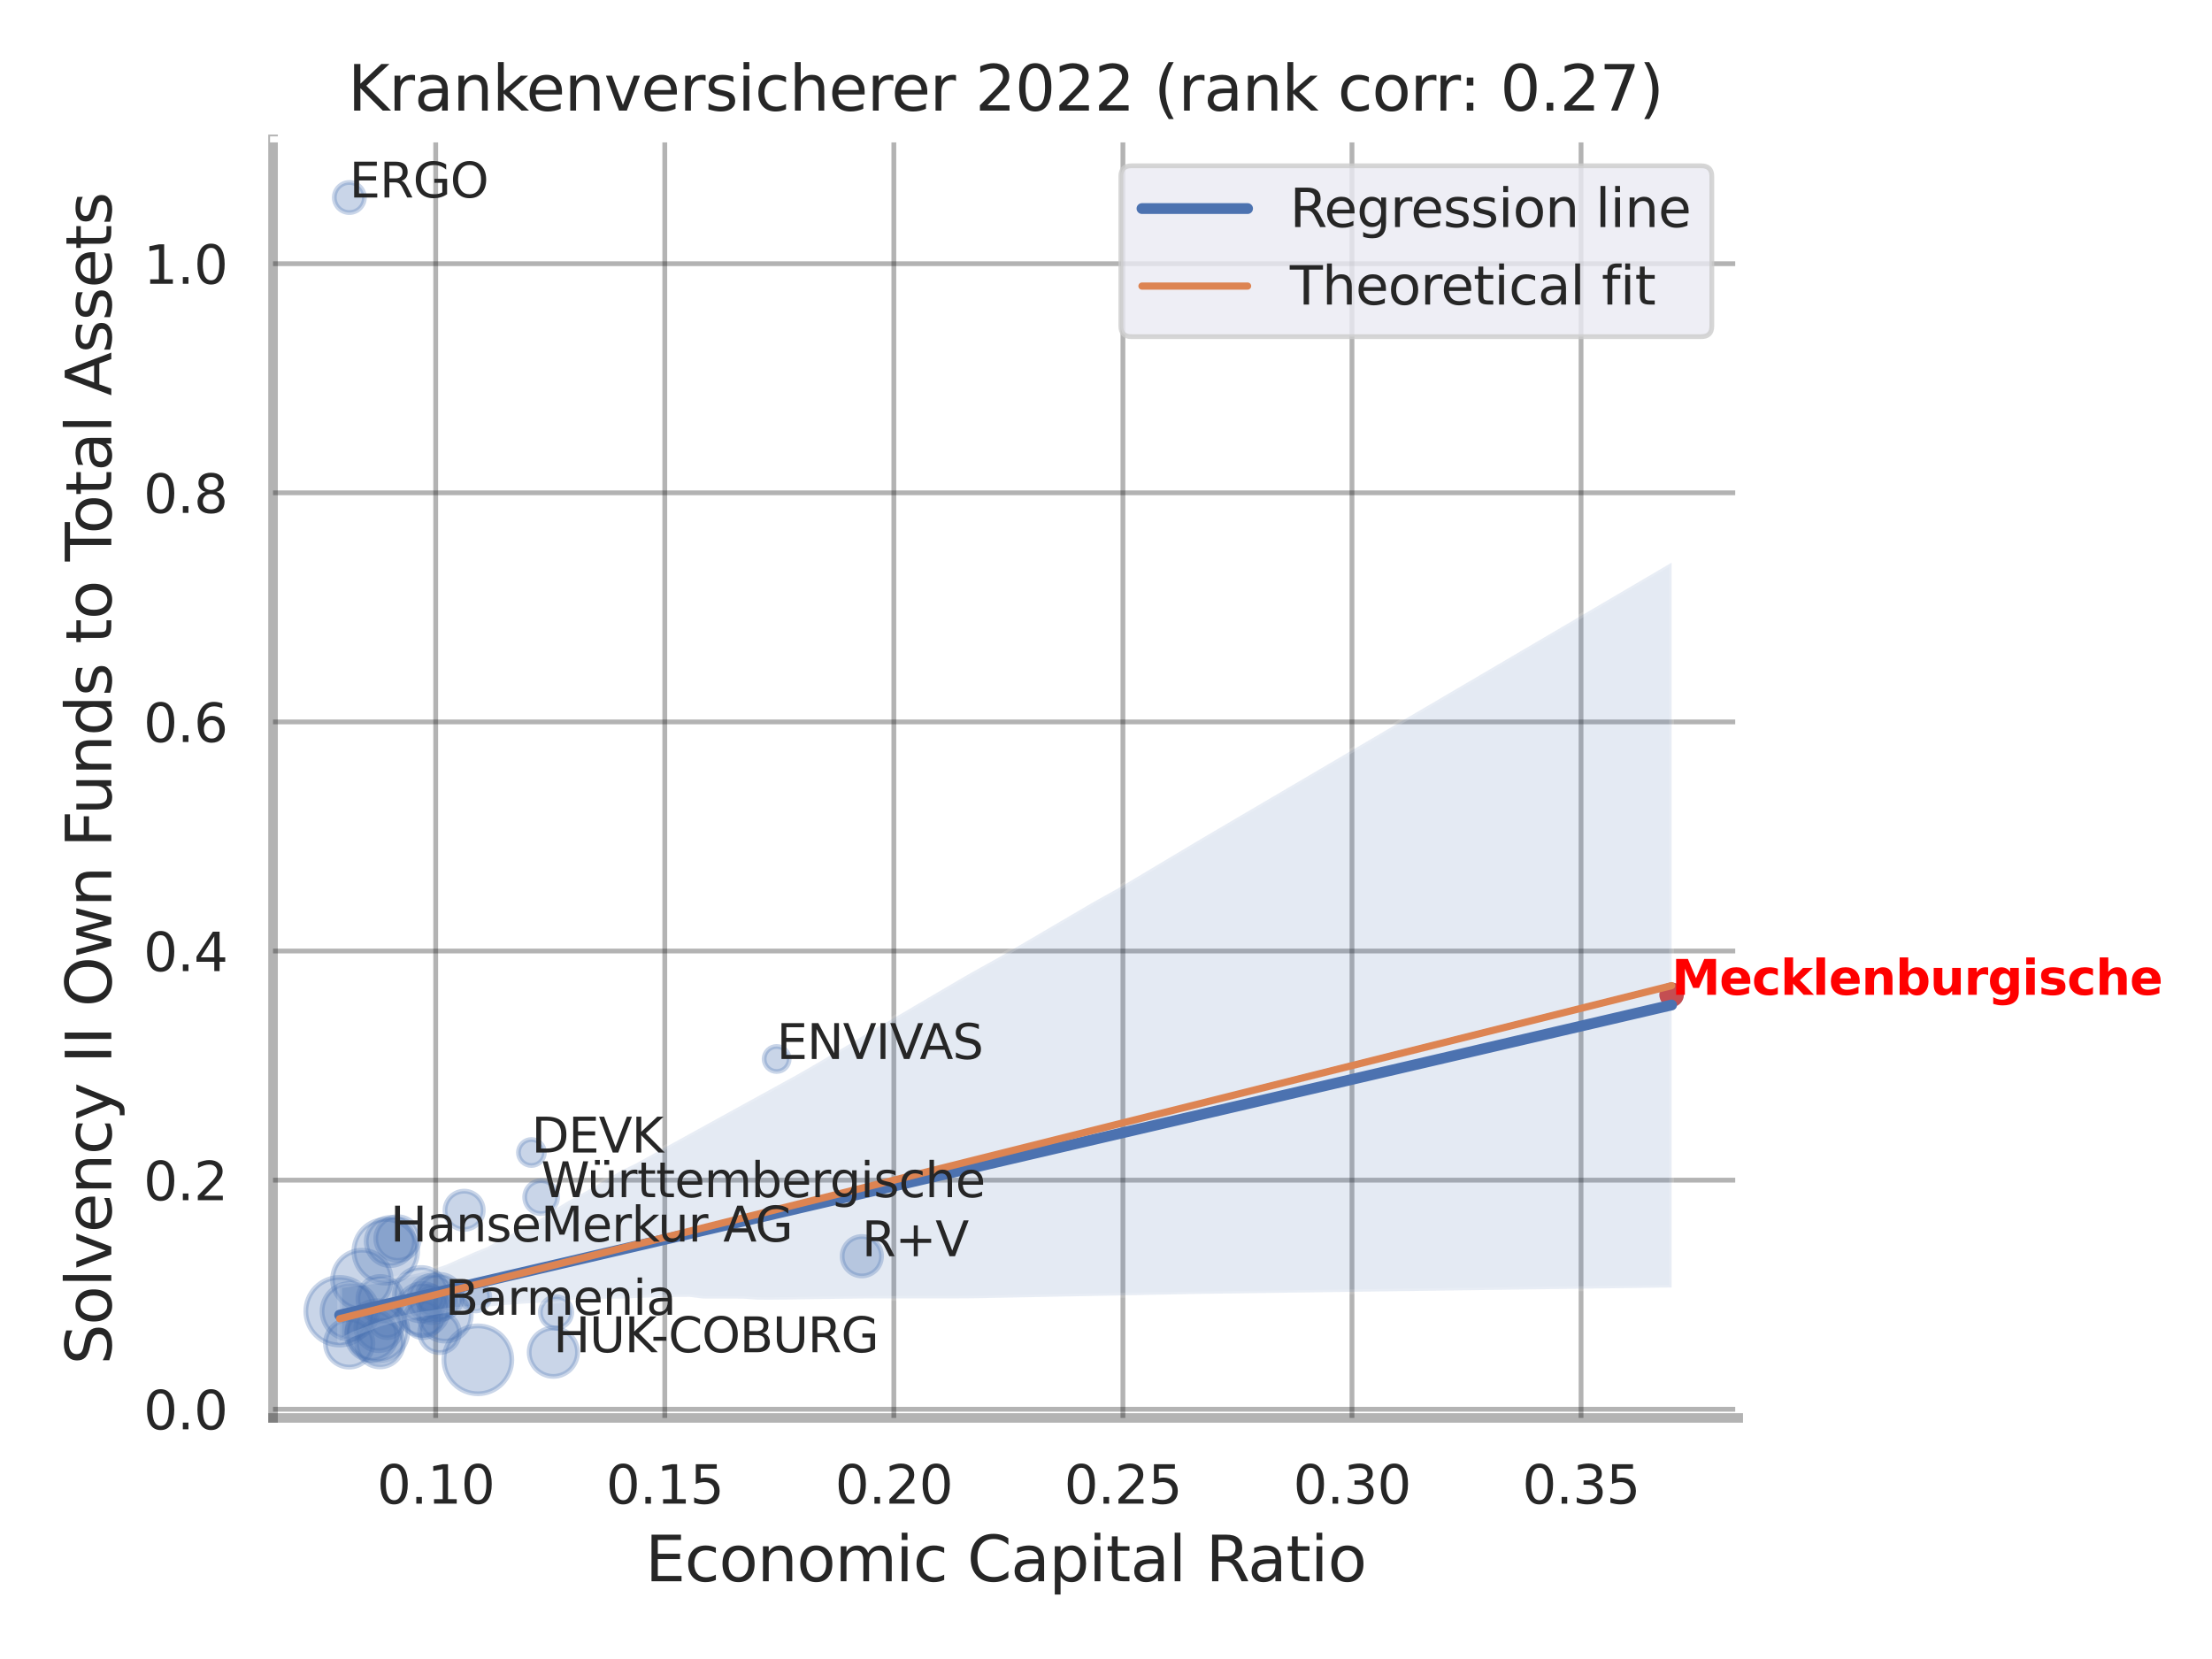 <?xml version="1.0" encoding="utf-8" standalone="no"?>
<!DOCTYPE svg PUBLIC "-//W3C//DTD SVG 1.1//EN"
  "http://www.w3.org/Graphics/SVG/1.1/DTD/svg11.dtd">
<svg xmlns:xlink="http://www.w3.org/1999/xlink" width="460.8pt" height="345.6pt" viewBox="0 0 460.8 345.6" xmlns="http://www.w3.org/2000/svg" version="1.1">
 <defs>
  <style type="text/css">*{stroke-linejoin: round; stroke-linecap: butt}</style>
 </defs>
 <g id="figure_1">
  <g id="patch_1">
   <path d="M 0 345.6 
L 460.8 345.6 
L 460.8 0 
L 0 0 
z
" style="fill: #ffffff"/>
  </g>
  <g id="axes_1">
   <g id="patch_2">
    <path d="M 56.88 295.38 
L 362.103 295.38 
L 362.103 29.04 
L 56.88 29.04 
z
" style="fill: #ffffff"/>
   </g>
   <g id="matplotlib.axis_1">
    <g id="xtick_1">
     <g id="line2d_1">
      <path d="M 90.767 295.38 
L 90.767 29.04 
" clip-path="url(#p20efe80c3a)" style="fill: none; stroke: #000000; stroke-opacity: 0.3; stroke-linecap: round"/>
     </g>
     <g id="text_1">
      <!-- 0.10 -->
      <g style="fill: #262626" transform="translate(78.521 313.238) scale(0.11 -0.11)">
       <defs>
        <path id="DejaVuSans-30" d="M 2034 4250 
Q 1547 4250 1301 3770 
Q 1056 3291 1056 2328 
Q 1056 1369 1301 889 
Q 1547 409 2034 409 
Q 2525 409 2770 889 
Q 3016 1369 3016 2328 
Q 3016 3291 2770 3770 
Q 2525 4250 2034 4250 
z
M 2034 4750 
Q 2819 4750 3233 4129 
Q 3647 3509 3647 2328 
Q 3647 1150 3233 529 
Q 2819 -91 2034 -91 
Q 1250 -91 836 529 
Q 422 1150 422 2328 
Q 422 3509 836 4129 
Q 1250 4750 2034 4750 
z
" transform="scale(0.016)"/>
        <path id="DejaVuSans-2e" d="M 684 794 
L 1344 794 
L 1344 0 
L 684 0 
L 684 794 
z
" transform="scale(0.016)"/>
        <path id="DejaVuSans-31" d="M 794 531 
L 1825 531 
L 1825 4091 
L 703 3866 
L 703 4441 
L 1819 4666 
L 2450 4666 
L 2450 531 
L 3481 531 
L 3481 0 
L 794 0 
L 794 531 
z
" transform="scale(0.016)"/>
       </defs>
       <use xlink:href="#DejaVuSans-30"/>
       <use xlink:href="#DejaVuSans-2e" x="63.623"/>
       <use xlink:href="#DejaVuSans-31" x="95.41"/>
       <use xlink:href="#DejaVuSans-30" x="159.033"/>
      </g>
     </g>
    </g>
    <g id="xtick_2">
     <g id="line2d_2">
      <path d="M 138.486 295.38 
L 138.486 29.04 
" clip-path="url(#p20efe80c3a)" style="fill: none; stroke: #000000; stroke-opacity: 0.3; stroke-linecap: round"/>
     </g>
     <g id="text_2">
      <!-- 0.15 -->
      <g style="fill: #262626" transform="translate(126.239 313.238) scale(0.11 -0.11)">
       <defs>
        <path id="DejaVuSans-35" d="M 691 4666 
L 3169 4666 
L 3169 4134 
L 1269 4134 
L 1269 2991 
Q 1406 3038 1543 3061 
Q 1681 3084 1819 3084 
Q 2600 3084 3056 2656 
Q 3513 2228 3513 1497 
Q 3513 744 3044 326 
Q 2575 -91 1722 -91 
Q 1428 -91 1123 -41 
Q 819 9 494 109 
L 494 744 
Q 775 591 1075 516 
Q 1375 441 1709 441 
Q 2250 441 2565 725 
Q 2881 1009 2881 1497 
Q 2881 1984 2565 2268 
Q 2250 2553 1709 2553 
Q 1456 2553 1204 2497 
Q 953 2441 691 2322 
L 691 4666 
z
" transform="scale(0.016)"/>
       </defs>
       <use xlink:href="#DejaVuSans-30"/>
       <use xlink:href="#DejaVuSans-2e" x="63.623"/>
       <use xlink:href="#DejaVuSans-31" x="95.41"/>
       <use xlink:href="#DejaVuSans-35" x="159.033"/>
      </g>
     </g>
    </g>
    <g id="xtick_3">
     <g id="line2d_3">
      <path d="M 186.204 295.38 
L 186.204 29.04 
" clip-path="url(#p20efe80c3a)" style="fill: none; stroke: #000000; stroke-opacity: 0.3; stroke-linecap: round"/>
     </g>
     <g id="text_3">
      <!-- 0.20 -->
      <g style="fill: #262626" transform="translate(173.958 313.238) scale(0.11 -0.11)">
       <defs>
        <path id="DejaVuSans-32" d="M 1228 531 
L 3431 531 
L 3431 0 
L 469 0 
L 469 531 
Q 828 903 1448 1529 
Q 2069 2156 2228 2338 
Q 2531 2678 2651 2914 
Q 2772 3150 2772 3378 
Q 2772 3750 2511 3984 
Q 2250 4219 1831 4219 
Q 1534 4219 1204 4116 
Q 875 4013 500 3803 
L 500 4441 
Q 881 4594 1212 4672 
Q 1544 4750 1819 4750 
Q 2544 4750 2975 4387 
Q 3406 4025 3406 3419 
Q 3406 3131 3298 2873 
Q 3191 2616 2906 2266 
Q 2828 2175 2409 1742 
Q 1991 1309 1228 531 
z
" transform="scale(0.016)"/>
       </defs>
       <use xlink:href="#DejaVuSans-30"/>
       <use xlink:href="#DejaVuSans-2e" x="63.623"/>
       <use xlink:href="#DejaVuSans-32" x="95.41"/>
       <use xlink:href="#DejaVuSans-30" x="159.033"/>
      </g>
     </g>
    </g>
    <g id="xtick_4">
     <g id="line2d_4">
      <path d="M 233.923 295.38 
L 233.923 29.04 
" clip-path="url(#p20efe80c3a)" style="fill: none; stroke: #000000; stroke-opacity: 0.3; stroke-linecap: round"/>
     </g>
     <g id="text_4">
      <!-- 0.25 -->
      <g style="fill: #262626" transform="translate(221.677 313.238) scale(0.11 -0.11)">
       <use xlink:href="#DejaVuSans-30"/>
       <use xlink:href="#DejaVuSans-2e" x="63.623"/>
       <use xlink:href="#DejaVuSans-32" x="95.41"/>
       <use xlink:href="#DejaVuSans-35" x="159.033"/>
      </g>
     </g>
    </g>
    <g id="xtick_5">
     <g id="line2d_5">
      <path d="M 281.641 295.38 
L 281.641 29.04 
" clip-path="url(#p20efe80c3a)" style="fill: none; stroke: #000000; stroke-opacity: 0.3; stroke-linecap: round"/>
     </g>
     <g id="text_5">
      <!-- 0.30 -->
      <g style="fill: #262626" transform="translate(269.395 313.238) scale(0.11 -0.11)">
       <defs>
        <path id="DejaVuSans-33" d="M 2597 2516 
Q 3050 2419 3304 2112 
Q 3559 1806 3559 1356 
Q 3559 666 3084 287 
Q 2609 -91 1734 -91 
Q 1441 -91 1130 -33 
Q 819 25 488 141 
L 488 750 
Q 750 597 1062 519 
Q 1375 441 1716 441 
Q 2309 441 2620 675 
Q 2931 909 2931 1356 
Q 2931 1769 2642 2001 
Q 2353 2234 1838 2234 
L 1294 2234 
L 1294 2753 
L 1863 2753 
Q 2328 2753 2575 2939 
Q 2822 3125 2822 3475 
Q 2822 3834 2567 4026 
Q 2313 4219 1838 4219 
Q 1578 4219 1281 4162 
Q 984 4106 628 3988 
L 628 4550 
Q 988 4650 1302 4700 
Q 1616 4750 1894 4750 
Q 2613 4750 3031 4423 
Q 3450 4097 3450 3541 
Q 3450 3153 3228 2886 
Q 3006 2619 2597 2516 
z
" transform="scale(0.016)"/>
       </defs>
       <use xlink:href="#DejaVuSans-30"/>
       <use xlink:href="#DejaVuSans-2e" x="63.623"/>
       <use xlink:href="#DejaVuSans-33" x="95.41"/>
       <use xlink:href="#DejaVuSans-30" x="159.033"/>
      </g>
     </g>
    </g>
    <g id="xtick_6">
     <g id="line2d_6">
      <path d="M 329.36 295.38 
L 329.36 29.04 
" clip-path="url(#p20efe80c3a)" style="fill: none; stroke: #000000; stroke-opacity: 0.3; stroke-linecap: round"/>
     </g>
     <g id="text_6">
      <!-- 0.35 -->
      <g style="fill: #262626" transform="translate(317.114 313.238) scale(0.11 -0.11)">
       <use xlink:href="#DejaVuSans-30"/>
       <use xlink:href="#DejaVuSans-2e" x="63.623"/>
       <use xlink:href="#DejaVuSans-33" x="95.41"/>
       <use xlink:href="#DejaVuSans-35" x="159.033"/>
      </g>
     </g>
    </g>
    <g id="text_7">
     <!-- Economic Capital Ratio -->
     <g style="fill: #262626" transform="translate(134.417 329.404) scale(0.13 -0.13)">
      <defs>
       <path id="DejaVuSans-45" d="M 628 4666 
L 3578 4666 
L 3578 4134 
L 1259 4134 
L 1259 2753 
L 3481 2753 
L 3481 2222 
L 1259 2222 
L 1259 531 
L 3634 531 
L 3634 0 
L 628 0 
L 628 4666 
z
" transform="scale(0.016)"/>
       <path id="DejaVuSans-63" d="M 3122 3366 
L 3122 2828 
Q 2878 2963 2633 3030 
Q 2388 3097 2138 3097 
Q 1578 3097 1268 2742 
Q 959 2388 959 1747 
Q 959 1106 1268 751 
Q 1578 397 2138 397 
Q 2388 397 2633 464 
Q 2878 531 3122 666 
L 3122 134 
Q 2881 22 2623 -34 
Q 2366 -91 2075 -91 
Q 1284 -91 818 406 
Q 353 903 353 1747 
Q 353 2603 823 3093 
Q 1294 3584 2113 3584 
Q 2378 3584 2631 3529 
Q 2884 3475 3122 3366 
z
" transform="scale(0.016)"/>
       <path id="DejaVuSans-6f" d="M 1959 3097 
Q 1497 3097 1228 2736 
Q 959 2375 959 1747 
Q 959 1119 1226 758 
Q 1494 397 1959 397 
Q 2419 397 2687 759 
Q 2956 1122 2956 1747 
Q 2956 2369 2687 2733 
Q 2419 3097 1959 3097 
z
M 1959 3584 
Q 2709 3584 3137 3096 
Q 3566 2609 3566 1747 
Q 3566 888 3137 398 
Q 2709 -91 1959 -91 
Q 1206 -91 779 398 
Q 353 888 353 1747 
Q 353 2609 779 3096 
Q 1206 3584 1959 3584 
z
" transform="scale(0.016)"/>
       <path id="DejaVuSans-6e" d="M 3513 2113 
L 3513 0 
L 2938 0 
L 2938 2094 
Q 2938 2591 2744 2837 
Q 2550 3084 2163 3084 
Q 1697 3084 1428 2787 
Q 1159 2491 1159 1978 
L 1159 0 
L 581 0 
L 581 3500 
L 1159 3500 
L 1159 2956 
Q 1366 3272 1645 3428 
Q 1925 3584 2291 3584 
Q 2894 3584 3203 3211 
Q 3513 2838 3513 2113 
z
" transform="scale(0.016)"/>
       <path id="DejaVuSans-6d" d="M 3328 2828 
Q 3544 3216 3844 3400 
Q 4144 3584 4550 3584 
Q 5097 3584 5394 3201 
Q 5691 2819 5691 2113 
L 5691 0 
L 5113 0 
L 5113 2094 
Q 5113 2597 4934 2840 
Q 4756 3084 4391 3084 
Q 3944 3084 3684 2787 
Q 3425 2491 3425 1978 
L 3425 0 
L 2847 0 
L 2847 2094 
Q 2847 2600 2669 2842 
Q 2491 3084 2119 3084 
Q 1678 3084 1418 2786 
Q 1159 2488 1159 1978 
L 1159 0 
L 581 0 
L 581 3500 
L 1159 3500 
L 1159 2956 
Q 1356 3278 1631 3431 
Q 1906 3584 2284 3584 
Q 2666 3584 2933 3390 
Q 3200 3197 3328 2828 
z
" transform="scale(0.016)"/>
       <path id="DejaVuSans-69" d="M 603 3500 
L 1178 3500 
L 1178 0 
L 603 0 
L 603 3500 
z
M 603 4863 
L 1178 4863 
L 1178 4134 
L 603 4134 
L 603 4863 
z
" transform="scale(0.016)"/>
       <path id="DejaVuSans-20" transform="scale(0.016)"/>
       <path id="DejaVuSans-43" d="M 4122 4306 
L 4122 3641 
Q 3803 3938 3442 4084 
Q 3081 4231 2675 4231 
Q 1875 4231 1450 3742 
Q 1025 3253 1025 2328 
Q 1025 1406 1450 917 
Q 1875 428 2675 428 
Q 3081 428 3442 575 
Q 3803 722 4122 1019 
L 4122 359 
Q 3791 134 3420 21 
Q 3050 -91 2638 -91 
Q 1578 -91 968 557 
Q 359 1206 359 2328 
Q 359 3453 968 4101 
Q 1578 4750 2638 4750 
Q 3056 4750 3426 4639 
Q 3797 4528 4122 4306 
z
" transform="scale(0.016)"/>
       <path id="DejaVuSans-61" d="M 2194 1759 
Q 1497 1759 1228 1600 
Q 959 1441 959 1056 
Q 959 750 1161 570 
Q 1363 391 1709 391 
Q 2188 391 2477 730 
Q 2766 1069 2766 1631 
L 2766 1759 
L 2194 1759 
z
M 3341 1997 
L 3341 0 
L 2766 0 
L 2766 531 
Q 2569 213 2275 61 
Q 1981 -91 1556 -91 
Q 1019 -91 701 211 
Q 384 513 384 1019 
Q 384 1609 779 1909 
Q 1175 2209 1959 2209 
L 2766 2209 
L 2766 2266 
Q 2766 2663 2505 2880 
Q 2244 3097 1772 3097 
Q 1472 3097 1187 3025 
Q 903 2953 641 2809 
L 641 3341 
Q 956 3463 1253 3523 
Q 1550 3584 1831 3584 
Q 2591 3584 2966 3190 
Q 3341 2797 3341 1997 
z
" transform="scale(0.016)"/>
       <path id="DejaVuSans-70" d="M 1159 525 
L 1159 -1331 
L 581 -1331 
L 581 3500 
L 1159 3500 
L 1159 2969 
Q 1341 3281 1617 3432 
Q 1894 3584 2278 3584 
Q 2916 3584 3314 3078 
Q 3713 2572 3713 1747 
Q 3713 922 3314 415 
Q 2916 -91 2278 -91 
Q 1894 -91 1617 61 
Q 1341 213 1159 525 
z
M 3116 1747 
Q 3116 2381 2855 2742 
Q 2594 3103 2138 3103 
Q 1681 3103 1420 2742 
Q 1159 2381 1159 1747 
Q 1159 1113 1420 752 
Q 1681 391 2138 391 
Q 2594 391 2855 752 
Q 3116 1113 3116 1747 
z
" transform="scale(0.016)"/>
       <path id="DejaVuSans-74" d="M 1172 4494 
L 1172 3500 
L 2356 3500 
L 2356 3053 
L 1172 3053 
L 1172 1153 
Q 1172 725 1289 603 
Q 1406 481 1766 481 
L 2356 481 
L 2356 0 
L 1766 0 
Q 1100 0 847 248 
Q 594 497 594 1153 
L 594 3053 
L 172 3053 
L 172 3500 
L 594 3500 
L 594 4494 
L 1172 4494 
z
" transform="scale(0.016)"/>
       <path id="DejaVuSans-6c" d="M 603 4863 
L 1178 4863 
L 1178 0 
L 603 0 
L 603 4863 
z
" transform="scale(0.016)"/>
       <path id="DejaVuSans-52" d="M 2841 2188 
Q 3044 2119 3236 1894 
Q 3428 1669 3622 1275 
L 4263 0 
L 3584 0 
L 2988 1197 
Q 2756 1666 2539 1819 
Q 2322 1972 1947 1972 
L 1259 1972 
L 1259 0 
L 628 0 
L 628 4666 
L 2053 4666 
Q 2853 4666 3247 4331 
Q 3641 3997 3641 3322 
Q 3641 2881 3436 2590 
Q 3231 2300 2841 2188 
z
M 1259 4147 
L 1259 2491 
L 2053 2491 
Q 2509 2491 2742 2702 
Q 2975 2913 2975 3322 
Q 2975 3731 2742 3939 
Q 2509 4147 2053 4147 
L 1259 4147 
z
" transform="scale(0.016)"/>
      </defs>
      <use xlink:href="#DejaVuSans-45"/>
      <use xlink:href="#DejaVuSans-63" x="63.184"/>
      <use xlink:href="#DejaVuSans-6f" x="118.164"/>
      <use xlink:href="#DejaVuSans-6e" x="179.346"/>
      <use xlink:href="#DejaVuSans-6f" x="242.725"/>
      <use xlink:href="#DejaVuSans-6d" x="303.906"/>
      <use xlink:href="#DejaVuSans-69" x="401.318"/>
      <use xlink:href="#DejaVuSans-63" x="429.102"/>
      <use xlink:href="#DejaVuSans-20" x="484.082"/>
      <use xlink:href="#DejaVuSans-43" x="515.869"/>
      <use xlink:href="#DejaVuSans-61" x="585.693"/>
      <use xlink:href="#DejaVuSans-70" x="646.973"/>
      <use xlink:href="#DejaVuSans-69" x="710.449"/>
      <use xlink:href="#DejaVuSans-74" x="738.232"/>
      <use xlink:href="#DejaVuSans-61" x="777.441"/>
      <use xlink:href="#DejaVuSans-6c" x="838.721"/>
      <use xlink:href="#DejaVuSans-20" x="866.504"/>
      <use xlink:href="#DejaVuSans-52" x="898.291"/>
      <use xlink:href="#DejaVuSans-61" x="965.523"/>
      <use xlink:href="#DejaVuSans-74" x="1026.803"/>
      <use xlink:href="#DejaVuSans-69" x="1066.012"/>
      <use xlink:href="#DejaVuSans-6f" x="1093.795"/>
     </g>
    </g>
   </g>
   <g id="matplotlib.axis_2">
    <g id="ytick_1">
     <g id="line2d_7">
      <path d="M 56.88 293.573 
L 362.103 293.573 
" clip-path="url(#p20efe80c3a)" style="fill: none; stroke: #000000; stroke-opacity: 0.3; stroke-linecap: round"/>
     </g>
     <g id="text_8">
      <!-- 0.0 -->
      <g style="fill: #262626" transform="translate(29.887 297.752) scale(0.11 -0.11)">
       <use xlink:href="#DejaVuSans-30"/>
       <use xlink:href="#DejaVuSans-2e" x="63.623"/>
       <use xlink:href="#DejaVuSans-30" x="95.41"/>
      </g>
     </g>
    </g>
    <g id="ytick_2">
     <g id="line2d_8">
      <path d="M 56.88 245.845 
L 362.103 245.845 
" clip-path="url(#p20efe80c3a)" style="fill: none; stroke: #000000; stroke-opacity: 0.3; stroke-linecap: round"/>
     </g>
     <g id="text_9">
      <!-- 0.2 -->
      <g style="fill: #262626" transform="translate(29.887 250.024) scale(0.11 -0.11)">
       <use xlink:href="#DejaVuSans-30"/>
       <use xlink:href="#DejaVuSans-2e" x="63.623"/>
       <use xlink:href="#DejaVuSans-32" x="95.41"/>
      </g>
     </g>
    </g>
    <g id="ytick_3">
     <g id="line2d_9">
      <path d="M 56.88 198.117 
L 362.103 198.117 
" clip-path="url(#p20efe80c3a)" style="fill: none; stroke: #000000; stroke-opacity: 0.3; stroke-linecap: round"/>
     </g>
     <g id="text_10">
      <!-- 0.4 -->
      <g style="fill: #262626" transform="translate(29.887 202.296) scale(0.11 -0.11)">
       <defs>
        <path id="DejaVuSans-34" d="M 2419 4116 
L 825 1625 
L 2419 1625 
L 2419 4116 
z
M 2253 4666 
L 3047 4666 
L 3047 1625 
L 3713 1625 
L 3713 1100 
L 3047 1100 
L 3047 0 
L 2419 0 
L 2419 1100 
L 313 1100 
L 313 1709 
L 2253 4666 
z
" transform="scale(0.016)"/>
       </defs>
       <use xlink:href="#DejaVuSans-30"/>
       <use xlink:href="#DejaVuSans-2e" x="63.623"/>
       <use xlink:href="#DejaVuSans-34" x="95.41"/>
      </g>
     </g>
    </g>
    <g id="ytick_4">
     <g id="line2d_10">
      <path d="M 56.88 150.39 
L 362.103 150.39 
" clip-path="url(#p20efe80c3a)" style="fill: none; stroke: #000000; stroke-opacity: 0.3; stroke-linecap: round"/>
     </g>
     <g id="text_11">
      <!-- 0.6 -->
      <g style="fill: #262626" transform="translate(29.887 154.569) scale(0.11 -0.11)">
       <defs>
        <path id="DejaVuSans-36" d="M 2113 2584 
Q 1688 2584 1439 2293 
Q 1191 2003 1191 1497 
Q 1191 994 1439 701 
Q 1688 409 2113 409 
Q 2538 409 2786 701 
Q 3034 994 3034 1497 
Q 3034 2003 2786 2293 
Q 2538 2584 2113 2584 
z
M 3366 4563 
L 3366 3988 
Q 3128 4100 2886 4159 
Q 2644 4219 2406 4219 
Q 1781 4219 1451 3797 
Q 1122 3375 1075 2522 
Q 1259 2794 1537 2939 
Q 1816 3084 2150 3084 
Q 2853 3084 3261 2657 
Q 3669 2231 3669 1497 
Q 3669 778 3244 343 
Q 2819 -91 2113 -91 
Q 1303 -91 875 529 
Q 447 1150 447 2328 
Q 447 3434 972 4092 
Q 1497 4750 2381 4750 
Q 2619 4750 2861 4703 
Q 3103 4656 3366 4563 
z
" transform="scale(0.016)"/>
       </defs>
       <use xlink:href="#DejaVuSans-30"/>
       <use xlink:href="#DejaVuSans-2e" x="63.623"/>
       <use xlink:href="#DejaVuSans-36" x="95.41"/>
      </g>
     </g>
    </g>
    <g id="ytick_5">
     <g id="line2d_11">
      <path d="M 56.88 102.662 
L 362.103 102.662 
" clip-path="url(#p20efe80c3a)" style="fill: none; stroke: #000000; stroke-opacity: 0.3; stroke-linecap: round"/>
     </g>
     <g id="text_12">
      <!-- 0.8 -->
      <g style="fill: #262626" transform="translate(29.887 106.841) scale(0.11 -0.11)">
       <defs>
        <path id="DejaVuSans-38" d="M 2034 2216 
Q 1584 2216 1326 1975 
Q 1069 1734 1069 1313 
Q 1069 891 1326 650 
Q 1584 409 2034 409 
Q 2484 409 2743 651 
Q 3003 894 3003 1313 
Q 3003 1734 2745 1975 
Q 2488 2216 2034 2216 
z
M 1403 2484 
Q 997 2584 770 2862 
Q 544 3141 544 3541 
Q 544 4100 942 4425 
Q 1341 4750 2034 4750 
Q 2731 4750 3128 4425 
Q 3525 4100 3525 3541 
Q 3525 3141 3298 2862 
Q 3072 2584 2669 2484 
Q 3125 2378 3379 2068 
Q 3634 1759 3634 1313 
Q 3634 634 3220 271 
Q 2806 -91 2034 -91 
Q 1263 -91 848 271 
Q 434 634 434 1313 
Q 434 1759 690 2068 
Q 947 2378 1403 2484 
z
M 1172 3481 
Q 1172 3119 1398 2916 
Q 1625 2713 2034 2713 
Q 2441 2713 2670 2916 
Q 2900 3119 2900 3481 
Q 2900 3844 2670 4047 
Q 2441 4250 2034 4250 
Q 1625 4250 1398 4047 
Q 1172 3844 1172 3481 
z
" transform="scale(0.016)"/>
       </defs>
       <use xlink:href="#DejaVuSans-30"/>
       <use xlink:href="#DejaVuSans-2e" x="63.623"/>
       <use xlink:href="#DejaVuSans-38" x="95.41"/>
      </g>
     </g>
    </g>
    <g id="ytick_6">
     <g id="line2d_12">
      <path d="M 56.88 54.934 
L 362.103 54.934 
" clip-path="url(#p20efe80c3a)" style="fill: none; stroke: #000000; stroke-opacity: 0.3; stroke-linecap: round"/>
     </g>
     <g id="text_13">
      <!-- 1.0 -->
      <g style="fill: #262626" transform="translate(29.887 59.113) scale(0.11 -0.11)">
       <use xlink:href="#DejaVuSans-31"/>
       <use xlink:href="#DejaVuSans-2e" x="63.623"/>
       <use xlink:href="#DejaVuSans-30" x="95.41"/>
      </g>
     </g>
    </g>
    <g id="text_14">
     <!-- Solvency II Own Funds to Total Assets -->
     <g style="fill: #262626" transform="translate(23.183 284.278) rotate(-90) scale(0.13 -0.13)">
      <defs>
       <path id="DejaVuSans-53" d="M 3425 4513 
L 3425 3897 
Q 3066 4069 2747 4153 
Q 2428 4238 2131 4238 
Q 1616 4238 1336 4038 
Q 1056 3838 1056 3469 
Q 1056 3159 1242 3001 
Q 1428 2844 1947 2747 
L 2328 2669 
Q 3034 2534 3370 2195 
Q 3706 1856 3706 1288 
Q 3706 609 3251 259 
Q 2797 -91 1919 -91 
Q 1588 -91 1214 -16 
Q 841 59 441 206 
L 441 856 
Q 825 641 1194 531 
Q 1563 422 1919 422 
Q 2459 422 2753 634 
Q 3047 847 3047 1241 
Q 3047 1584 2836 1778 
Q 2625 1972 2144 2069 
L 1759 2144 
Q 1053 2284 737 2584 
Q 422 2884 422 3419 
Q 422 4038 858 4394 
Q 1294 4750 2059 4750 
Q 2388 4750 2728 4690 
Q 3069 4631 3425 4513 
z
" transform="scale(0.016)"/>
       <path id="DejaVuSans-76" d="M 191 3500 
L 800 3500 
L 1894 563 
L 2988 3500 
L 3597 3500 
L 2284 0 
L 1503 0 
L 191 3500 
z
" transform="scale(0.016)"/>
       <path id="DejaVuSans-65" d="M 3597 1894 
L 3597 1613 
L 953 1613 
Q 991 1019 1311 708 
Q 1631 397 2203 397 
Q 2534 397 2845 478 
Q 3156 559 3463 722 
L 3463 178 
Q 3153 47 2828 -22 
Q 2503 -91 2169 -91 
Q 1331 -91 842 396 
Q 353 884 353 1716 
Q 353 2575 817 3079 
Q 1281 3584 2069 3584 
Q 2775 3584 3186 3129 
Q 3597 2675 3597 1894 
z
M 3022 2063 
Q 3016 2534 2758 2815 
Q 2500 3097 2075 3097 
Q 1594 3097 1305 2825 
Q 1016 2553 972 2059 
L 3022 2063 
z
" transform="scale(0.016)"/>
       <path id="DejaVuSans-79" d="M 2059 -325 
Q 1816 -950 1584 -1140 
Q 1353 -1331 966 -1331 
L 506 -1331 
L 506 -850 
L 844 -850 
Q 1081 -850 1212 -737 
Q 1344 -625 1503 -206 
L 1606 56 
L 191 3500 
L 800 3500 
L 1894 763 
L 2988 3500 
L 3597 3500 
L 2059 -325 
z
" transform="scale(0.016)"/>
       <path id="DejaVuSans-49" d="M 628 4666 
L 1259 4666 
L 1259 0 
L 628 0 
L 628 4666 
z
" transform="scale(0.016)"/>
       <path id="DejaVuSans-4f" d="M 2522 4238 
Q 1834 4238 1429 3725 
Q 1025 3213 1025 2328 
Q 1025 1447 1429 934 
Q 1834 422 2522 422 
Q 3209 422 3611 934 
Q 4013 1447 4013 2328 
Q 4013 3213 3611 3725 
Q 3209 4238 2522 4238 
z
M 2522 4750 
Q 3503 4750 4090 4092 
Q 4678 3434 4678 2328 
Q 4678 1225 4090 567 
Q 3503 -91 2522 -91 
Q 1538 -91 948 565 
Q 359 1222 359 2328 
Q 359 3434 948 4092 
Q 1538 4750 2522 4750 
z
" transform="scale(0.016)"/>
       <path id="DejaVuSans-77" d="M 269 3500 
L 844 3500 
L 1563 769 
L 2278 3500 
L 2956 3500 
L 3675 769 
L 4391 3500 
L 4966 3500 
L 4050 0 
L 3372 0 
L 2619 2869 
L 1863 0 
L 1184 0 
L 269 3500 
z
" transform="scale(0.016)"/>
       <path id="DejaVuSans-46" d="M 628 4666 
L 3309 4666 
L 3309 4134 
L 1259 4134 
L 1259 2759 
L 3109 2759 
L 3109 2228 
L 1259 2228 
L 1259 0 
L 628 0 
L 628 4666 
z
" transform="scale(0.016)"/>
       <path id="DejaVuSans-75" d="M 544 1381 
L 544 3500 
L 1119 3500 
L 1119 1403 
Q 1119 906 1312 657 
Q 1506 409 1894 409 
Q 2359 409 2629 706 
Q 2900 1003 2900 1516 
L 2900 3500 
L 3475 3500 
L 3475 0 
L 2900 0 
L 2900 538 
Q 2691 219 2414 64 
Q 2138 -91 1772 -91 
Q 1169 -91 856 284 
Q 544 659 544 1381 
z
M 1991 3584 
L 1991 3584 
z
" transform="scale(0.016)"/>
       <path id="DejaVuSans-64" d="M 2906 2969 
L 2906 4863 
L 3481 4863 
L 3481 0 
L 2906 0 
L 2906 525 
Q 2725 213 2448 61 
Q 2172 -91 1784 -91 
Q 1150 -91 751 415 
Q 353 922 353 1747 
Q 353 2572 751 3078 
Q 1150 3584 1784 3584 
Q 2172 3584 2448 3432 
Q 2725 3281 2906 2969 
z
M 947 1747 
Q 947 1113 1208 752 
Q 1469 391 1925 391 
Q 2381 391 2643 752 
Q 2906 1113 2906 1747 
Q 2906 2381 2643 2742 
Q 2381 3103 1925 3103 
Q 1469 3103 1208 2742 
Q 947 2381 947 1747 
z
" transform="scale(0.016)"/>
       <path id="DejaVuSans-73" d="M 2834 3397 
L 2834 2853 
Q 2591 2978 2328 3040 
Q 2066 3103 1784 3103 
Q 1356 3103 1142 2972 
Q 928 2841 928 2578 
Q 928 2378 1081 2264 
Q 1234 2150 1697 2047 
L 1894 2003 
Q 2506 1872 2764 1633 
Q 3022 1394 3022 966 
Q 3022 478 2636 193 
Q 2250 -91 1575 -91 
Q 1294 -91 989 -36 
Q 684 19 347 128 
L 347 722 
Q 666 556 975 473 
Q 1284 391 1588 391 
Q 1994 391 2212 530 
Q 2431 669 2431 922 
Q 2431 1156 2273 1281 
Q 2116 1406 1581 1522 
L 1381 1569 
Q 847 1681 609 1914 
Q 372 2147 372 2553 
Q 372 3047 722 3315 
Q 1072 3584 1716 3584 
Q 2034 3584 2315 3537 
Q 2597 3491 2834 3397 
z
" transform="scale(0.016)"/>
       <path id="DejaVuSans-54" d="M -19 4666 
L 3928 4666 
L 3928 4134 
L 2272 4134 
L 2272 0 
L 1638 0 
L 1638 4134 
L -19 4134 
L -19 4666 
z
" transform="scale(0.016)"/>
       <path id="DejaVuSans-41" d="M 2188 4044 
L 1331 1722 
L 3047 1722 
L 2188 4044 
z
M 1831 4666 
L 2547 4666 
L 4325 0 
L 3669 0 
L 3244 1197 
L 1141 1197 
L 716 0 
L 50 0 
L 1831 4666 
z
" transform="scale(0.016)"/>
      </defs>
      <use xlink:href="#DejaVuSans-53"/>
      <use xlink:href="#DejaVuSans-6f" x="63.477"/>
      <use xlink:href="#DejaVuSans-6c" x="124.658"/>
      <use xlink:href="#DejaVuSans-76" x="152.441"/>
      <use xlink:href="#DejaVuSans-65" x="211.621"/>
      <use xlink:href="#DejaVuSans-6e" x="273.145"/>
      <use xlink:href="#DejaVuSans-63" x="336.523"/>
      <use xlink:href="#DejaVuSans-79" x="391.504"/>
      <use xlink:href="#DejaVuSans-20" x="450.684"/>
      <use xlink:href="#DejaVuSans-49" x="482.471"/>
      <use xlink:href="#DejaVuSans-49" x="511.963"/>
      <use xlink:href="#DejaVuSans-20" x="541.455"/>
      <use xlink:href="#DejaVuSans-4f" x="573.242"/>
      <use xlink:href="#DejaVuSans-77" x="651.953"/>
      <use xlink:href="#DejaVuSans-6e" x="733.74"/>
      <use xlink:href="#DejaVuSans-20" x="797.119"/>
      <use xlink:href="#DejaVuSans-46" x="828.906"/>
      <use xlink:href="#DejaVuSans-75" x="880.926"/>
      <use xlink:href="#DejaVuSans-6e" x="944.305"/>
      <use xlink:href="#DejaVuSans-64" x="1007.684"/>
      <use xlink:href="#DejaVuSans-73" x="1071.16"/>
      <use xlink:href="#DejaVuSans-20" x="1123.26"/>
      <use xlink:href="#DejaVuSans-74" x="1155.047"/>
      <use xlink:href="#DejaVuSans-6f" x="1194.256"/>
      <use xlink:href="#DejaVuSans-20" x="1255.438"/>
      <use xlink:href="#DejaVuSans-54" x="1287.225"/>
      <use xlink:href="#DejaVuSans-6f" x="1331.309"/>
      <use xlink:href="#DejaVuSans-74" x="1392.49"/>
      <use xlink:href="#DejaVuSans-61" x="1431.699"/>
      <use xlink:href="#DejaVuSans-6c" x="1492.979"/>
      <use xlink:href="#DejaVuSans-20" x="1520.762"/>
      <use xlink:href="#DejaVuSans-41" x="1552.549"/>
      <use xlink:href="#DejaVuSans-73" x="1620.957"/>
      <use xlink:href="#DejaVuSans-73" x="1673.057"/>
      <use xlink:href="#DejaVuSans-65" x="1725.156"/>
      <use xlink:href="#DejaVuSans-74" x="1786.68"/>
      <use xlink:href="#DejaVuSans-73" x="1825.889"/>
     </g>
    </g>
   </g>
   <g id="PathCollection_1">
    <path d="M 87.754 275.186 
C 89.231 275.186 90.648 274.599 91.692 273.555 
C 92.737 272.51 93.324 271.094 93.324 269.616 
C 93.324 268.139 92.737 266.722 91.692 265.678 
C 90.648 264.633 89.231 264.046 87.754 264.046 
C 86.277 264.046 84.86 264.633 83.815 265.678 
C 82.771 266.722 82.184 268.139 82.184 269.616 
C 82.184 271.094 82.771 272.51 83.815 273.555 
C 84.86 274.599 86.277 275.186 87.754 275.186 
z
" clip-path="url(#p20efe80c3a)" style="fill: #4c72b0; fill-opacity: 0.3; stroke: #4c72b0; stroke-opacity: 0.3"/>
    <path d="M 78.643 283.633 
C 80.322 283.633 81.932 282.966 83.119 281.779 
C 84.306 280.592 84.973 278.982 84.973 277.304 
C 84.973 275.625 84.306 274.015 83.119 272.828 
C 81.932 271.641 80.322 270.974 78.643 270.974 
C 76.965 270.974 75.354 271.641 74.167 272.828 
C 72.98 274.015 72.314 275.625 72.314 277.304 
C 72.314 278.982 72.98 280.592 74.167 281.779 
C 75.354 282.966 76.965 283.633 78.643 283.633 
z
" clip-path="url(#p20efe80c3a)" style="fill: #4c72b0; fill-opacity: 0.3; stroke: #4c72b0; stroke-opacity: 0.3"/>
    <path d="M 72.899 278.987 
C 74.441 278.987 75.921 278.374 77.011 277.283 
C 78.102 276.192 78.715 274.713 78.715 273.17 
C 78.715 271.628 78.102 270.148 77.011 269.058 
C 75.921 267.967 74.441 267.354 72.899 267.354 
C 71.356 267.354 69.877 267.967 68.786 269.058 
C 67.696 270.148 67.083 271.628 67.083 273.17 
C 67.083 274.713 67.696 276.192 68.786 277.283 
C 69.877 278.374 71.356 278.987 72.899 278.987 
z
" clip-path="url(#p20efe80c3a)" style="fill: #4c72b0; fill-opacity: 0.3; stroke: #4c72b0; stroke-opacity: 0.3"/>
    <path d="M 90.113 275.526 
C 91.423 275.526 92.679 275.006 93.605 274.08 
C 94.531 273.154 95.051 271.898 95.051 270.588 
C 95.051 269.279 94.531 268.023 93.605 267.097 
C 92.679 266.171 91.423 265.651 90.113 265.651 
C 88.804 265.651 87.548 266.171 86.622 267.097 
C 85.696 268.023 85.175 269.279 85.175 270.588 
C 85.175 271.898 85.696 273.154 86.622 274.08 
C 87.548 275.006 88.804 275.526 90.113 275.526 
z
" clip-path="url(#p20efe80c3a)" style="fill: #4c72b0; fill-opacity: 0.3; stroke: #4c72b0; stroke-opacity: 0.3"/>
    <path d="M 99.553 290.345 
C 101.429 290.345 103.227 289.6 104.553 288.274 
C 105.879 286.948 106.625 285.149 106.625 283.274 
C 106.625 281.398 105.879 279.6 104.553 278.274 
C 103.227 276.948 101.429 276.203 99.553 276.203 
C 97.678 276.203 95.879 276.948 94.553 278.274 
C 93.227 279.6 92.482 281.398 92.482 283.274 
C 92.482 285.149 93.227 286.948 94.553 288.274 
C 95.879 289.6 97.678 290.345 99.553 290.345 
z
" clip-path="url(#p20efe80c3a)" style="fill: #4c72b0; fill-opacity: 0.3; stroke: #4c72b0; stroke-opacity: 0.3"/>
    <path d="M 80.358 267.298 
C 82.118 267.298 83.807 266.598 85.052 265.353 
C 86.297 264.108 86.997 262.419 86.997 260.659 
C 86.997 258.898 86.297 257.21 85.052 255.965 
C 83.807 254.72 82.118 254.02 80.358 254.02 
C 78.597 254.02 76.909 254.72 75.664 255.965 
C 74.419 257.21 73.719 258.898 73.719 260.659 
C 73.719 262.419 74.419 264.108 75.664 265.353 
C 76.909 266.598 78.597 267.298 80.358 267.298 
z
" clip-path="url(#p20efe80c3a)" style="fill: #4c72b0; fill-opacity: 0.3; stroke: #4c72b0; stroke-opacity: 0.3"/>
    <path d="M 82.823 262.552 
C 84.029 262.552 85.185 262.073 86.038 261.22 
C 86.891 260.368 87.37 259.211 87.37 258.006 
C 87.37 256.8 86.891 255.643 86.038 254.791 
C 85.185 253.938 84.029 253.459 82.823 253.459 
C 81.617 253.459 80.461 253.938 79.608 254.791 
C 78.756 255.643 78.277 256.8 78.277 258.006 
C 78.277 259.211 78.756 260.368 79.608 261.22 
C 80.461 262.073 81.617 262.552 82.823 262.552 
z
" clip-path="url(#p20efe80c3a)" style="fill: #4c72b0; fill-opacity: 0.3; stroke: #4c72b0; stroke-opacity: 0.3"/>
    <path d="M 79.15 284.755 
C 80.437 284.755 81.672 284.243 82.582 283.333 
C 83.492 282.423 84.004 281.188 84.004 279.901 
C 84.004 278.614 83.492 277.379 82.582 276.469 
C 81.672 275.559 80.437 275.047 79.15 275.047 
C 77.863 275.047 76.628 275.559 75.718 276.469 
C 74.808 277.379 74.296 278.614 74.296 279.901 
C 74.296 281.188 74.808 282.423 75.718 283.333 
C 76.628 284.243 77.863 284.755 79.15 284.755 
z
" clip-path="url(#p20efe80c3a)" style="fill: #4c72b0; fill-opacity: 0.3; stroke: #4c72b0; stroke-opacity: 0.3"/>
    <path d="M 77.41 283.358 
C 78.797 283.358 80.127 282.807 81.108 281.826 
C 82.088 280.845 82.639 279.515 82.639 278.129 
C 82.639 276.742 82.088 275.412 81.108 274.431 
C 80.127 273.451 78.797 272.9 77.41 272.9 
C 76.023 272.9 74.693 273.451 73.713 274.431 
C 72.732 275.412 72.181 276.742 72.181 278.129 
C 72.181 279.515 72.732 280.845 73.713 281.826 
C 74.693 282.807 76.023 283.358 77.41 283.358 
z
" clip-path="url(#p20efe80c3a)" style="fill: #4c72b0; fill-opacity: 0.3; stroke: #4c72b0; stroke-opacity: 0.3"/>
    <path d="M 70.754 280.196 
C 72.622 280.196 74.414 279.453 75.735 278.132 
C 77.056 276.811 77.798 275.019 77.798 273.151 
C 77.798 271.283 77.056 269.491 75.735 268.17 
C 74.414 266.849 72.622 266.107 70.754 266.107 
C 68.886 266.107 67.094 266.849 65.773 268.17 
C 64.452 269.491 63.71 271.283 63.71 273.151 
C 63.71 275.019 64.452 276.811 65.773 278.132 
C 67.094 279.453 68.886 280.196 70.754 280.196 
z
" clip-path="url(#p20efe80c3a)" style="fill: #4c72b0; fill-opacity: 0.3; stroke: #4c72b0; stroke-opacity: 0.3"/>
    <path d="M 91.59 274.854 
C 92.833 274.854 94.025 274.361 94.904 273.481 
C 95.783 272.602 96.277 271.41 96.277 270.167 
C 96.277 268.924 95.783 267.731 94.904 266.852 
C 94.025 265.973 92.833 265.479 91.59 265.479 
C 90.346 265.479 89.154 265.973 88.275 266.852 
C 87.396 267.731 86.902 268.924 86.902 270.167 
C 86.902 271.41 87.396 272.602 88.275 273.481 
C 89.154 274.361 90.346 274.854 91.59 274.854 
z
" clip-path="url(#p20efe80c3a)" style="fill: #4c72b0; fill-opacity: 0.3; stroke: #4c72b0; stroke-opacity: 0.3"/>
    <path d="M 75.392 272.678 
C 77.015 272.678 78.571 272.033 79.718 270.886 
C 80.866 269.738 81.51 268.182 81.51 266.56 
C 81.51 264.937 80.866 263.381 79.718 262.233 
C 78.571 261.086 77.015 260.441 75.392 260.441 
C 73.77 260.441 72.213 261.086 71.066 262.233 
C 69.919 263.381 69.274 264.937 69.274 266.56 
C 69.274 268.182 69.919 269.738 71.066 270.886 
C 72.213 272.033 73.77 272.678 75.392 272.678 
z
" clip-path="url(#p20efe80c3a)" style="fill: #4c72b0; fill-opacity: 0.3; stroke: #4c72b0; stroke-opacity: 0.3"/>
    <path d="M 79.231 275.249 
C 80.47 275.249 81.658 274.757 82.533 273.881 
C 83.409 273.006 83.901 271.818 83.901 270.58 
C 83.901 269.341 83.409 268.154 82.533 267.278 
C 81.658 266.402 80.47 265.91 79.231 265.91 
C 77.993 265.91 76.805 266.402 75.93 267.278 
C 75.054 268.154 74.562 269.341 74.562 270.58 
C 74.562 271.818 75.054 273.006 75.93 273.881 
C 76.805 274.757 77.993 275.249 79.231 275.249 
z
" clip-path="url(#p20efe80c3a)" style="fill: #4c72b0; fill-opacity: 0.3; stroke: #4c72b0; stroke-opacity: 0.3"/>
    <path d="M 91.555 281.76 
C 92.652 281.76 93.704 281.324 94.479 280.549 
C 95.255 279.773 95.69 278.721 95.69 277.625 
C 95.69 276.528 95.255 275.476 94.479 274.7 
C 93.704 273.925 92.652 273.489 91.555 273.489 
C 90.458 273.489 89.406 273.925 88.631 274.7 
C 87.855 275.476 87.419 276.528 87.419 277.625 
C 87.419 278.721 87.855 279.773 88.631 280.549 
C 89.406 281.324 90.458 281.76 91.555 281.76 
z
" clip-path="url(#p20efe80c3a)" style="fill: #4c72b0; fill-opacity: 0.3; stroke: #4c72b0; stroke-opacity: 0.3"/>
    <path d="M 96.69 256.103 
C 97.746 256.103 98.759 255.683 99.506 254.937 
C 100.252 254.19 100.672 253.177 100.672 252.122 
C 100.672 251.066 100.252 250.053 99.506 249.306 
C 98.759 248.56 97.746 248.14 96.69 248.14 
C 95.634 248.14 94.622 248.56 93.875 249.306 
C 93.128 250.053 92.709 251.066 92.709 252.122 
C 92.709 253.177 93.128 254.19 93.875 254.937 
C 94.622 255.683 95.634 256.103 96.69 256.103 
z
" clip-path="url(#p20efe80c3a)" style="fill: #4c72b0; fill-opacity: 0.3; stroke: #4c72b0; stroke-opacity: 0.3"/>
    <path d="M 179.538 265.803 
C 180.627 265.803 181.671 265.37 182.441 264.6 
C 183.211 263.83 183.644 262.786 183.644 261.697 
C 183.644 260.608 183.211 259.563 182.441 258.793 
C 181.671 258.023 180.627 257.591 179.538 257.591 
C 178.449 257.591 177.404 258.023 176.634 258.793 
C 175.865 259.563 175.432 260.608 175.432 261.697 
C 175.432 262.786 175.865 263.83 176.634 264.6 
C 177.404 265.37 178.449 265.803 179.538 265.803 
z
" clip-path="url(#p20efe80c3a)" style="fill: #4c72b0; fill-opacity: 0.3; stroke: #4c72b0; stroke-opacity: 0.3"/>
    <path d="M 115.269 286.727 
C 116.604 286.727 117.885 286.196 118.829 285.252 
C 119.773 284.308 120.303 283.028 120.303 281.693 
C 120.303 280.358 119.773 279.077 118.829 278.133 
C 117.885 277.189 116.604 276.659 115.269 276.659 
C 113.934 276.659 112.654 277.189 111.71 278.133 
C 110.766 279.077 110.236 280.358 110.236 281.693 
C 110.236 283.028 110.766 284.308 111.71 285.252 
C 112.654 286.196 113.934 286.727 115.269 286.727 
z
" clip-path="url(#p20efe80c3a)" style="fill: #4c72b0; fill-opacity: 0.3; stroke: #4c72b0; stroke-opacity: 0.3"/>
    <path d="M 89.598 273.294 
C 90.319 273.294 91.01 273.007 91.52 272.497 
C 92.03 271.988 92.316 271.296 92.316 270.575 
C 92.316 269.854 92.03 269.163 91.52 268.653 
C 91.01 268.143 90.319 267.857 89.598 267.857 
C 88.877 267.857 88.185 268.143 87.676 268.653 
C 87.166 269.163 86.879 269.854 86.879 270.575 
C 86.879 271.296 87.166 271.988 87.676 272.497 
C 88.185 273.007 88.877 273.294 89.598 273.294 
z
" clip-path="url(#p20efe80c3a)" style="fill: #4c72b0; fill-opacity: 0.3; stroke: #4c72b0; stroke-opacity: 0.3"/>
    <path d="M 72.743 284.794 
C 74.056 284.794 75.315 284.273 76.243 283.344 
C 77.171 282.416 77.693 281.157 77.693 279.844 
C 77.693 278.531 77.171 277.272 76.243 276.344 
C 75.315 275.416 74.056 274.894 72.743 274.894 
C 71.43 274.894 70.171 275.416 69.243 276.344 
C 68.314 277.272 67.793 278.531 67.793 279.844 
C 67.793 281.157 68.314 282.416 69.243 283.344 
C 70.171 284.273 71.43 284.794 72.743 284.794 
z
" clip-path="url(#p20efe80c3a)" style="fill: #4c72b0; fill-opacity: 0.3; stroke: #4c72b0; stroke-opacity: 0.3"/>
    <path d="M 161.793 223.214 
C 162.485 223.214 163.149 222.939 163.638 222.45 
C 164.128 221.96 164.403 221.297 164.403 220.605 
C 164.403 219.912 164.128 219.249 163.638 218.759 
C 163.149 218.27 162.485 217.995 161.793 217.995 
C 161.101 217.995 160.437 218.27 159.948 218.759 
C 159.458 219.249 159.183 219.912 159.183 220.605 
C 159.183 221.297 159.458 221.96 159.948 222.45 
C 160.437 222.939 161.101 223.214 161.793 223.214 
z
" clip-path="url(#p20efe80c3a)" style="fill: #4c72b0; fill-opacity: 0.3; stroke: #4c72b0; stroke-opacity: 0.3"/>
    <path d="M 80.636 278.658 
C 81.581 278.658 82.487 278.283 83.155 277.615 
C 83.824 276.947 84.199 276.04 84.199 275.095 
C 84.199 274.151 83.824 273.244 83.155 272.576 
C 82.487 271.908 81.581 271.533 80.636 271.533 
C 79.691 271.533 78.785 271.908 78.117 272.576 
C 77.449 273.244 77.074 274.151 77.074 275.095 
C 77.074 276.04 77.449 276.947 78.117 277.615 
C 78.785 278.283 79.691 278.658 80.636 278.658 
z
" clip-path="url(#p20efe80c3a)" style="fill: #4c72b0; fill-opacity: 0.3; stroke: #4c72b0; stroke-opacity: 0.3"/>
    <path d="M 72.776 44.279 
C 73.607 44.279 74.404 43.949 74.991 43.362 
C 75.579 42.774 75.909 41.977 75.909 41.146 
C 75.909 40.315 75.579 39.518 74.991 38.931 
C 74.404 38.343 73.607 38.013 72.776 38.013 
C 71.945 38.013 71.148 38.343 70.56 38.931 
C 69.973 39.518 69.643 40.315 69.643 41.146 
C 69.643 41.977 69.973 42.774 70.56 43.362 
C 71.148 43.949 71.945 44.279 72.776 44.279 
z
" clip-path="url(#p20efe80c3a)" style="fill: #4c72b0; fill-opacity: 0.3; stroke: #4c72b0; stroke-opacity: 0.3"/>
    <path d="M 110.706 242.797 
C 111.423 242.797 112.112 242.512 112.62 242.004 
C 113.127 241.496 113.412 240.808 113.412 240.09 
C 113.412 239.372 113.127 238.683 112.62 238.176 
C 112.112 237.668 111.423 237.383 110.706 237.383 
C 109.988 237.383 109.299 237.668 108.792 238.176 
C 108.284 238.683 107.999 239.372 107.999 240.09 
C 107.999 240.808 108.284 241.496 108.792 242.004 
C 109.299 242.512 109.988 242.797 110.706 242.797 
z
" clip-path="url(#p20efe80c3a)" style="fill: #4c72b0; fill-opacity: 0.3; stroke: #4c72b0; stroke-opacity: 0.3"/>
    <path d="M 88.029 278.21 
C 89.463 278.21 90.838 277.64 91.851 276.627 
C 92.865 275.613 93.435 274.238 93.435 272.804 
C 93.435 271.371 92.865 269.996 91.851 268.982 
C 90.838 267.968 89.463 267.399 88.029 267.399 
C 86.596 267.399 85.221 267.968 84.207 268.982 
C 83.193 269.996 82.624 271.371 82.624 272.804 
C 82.624 274.238 83.193 275.613 84.207 276.627 
C 85.221 277.64 86.596 278.21 88.029 278.21 
z
" clip-path="url(#p20efe80c3a)" style="fill: #4c72b0; fill-opacity: 0.3; stroke: #4c72b0; stroke-opacity: 0.3"/>
    <path d="M 99.094 273.087 
C 99.87 273.087 100.614 272.779 101.163 272.23 
C 101.712 271.681 102.02 270.937 102.02 270.161 
C 102.02 269.384 101.712 268.64 101.163 268.091 
C 100.614 267.542 99.87 267.234 99.094 267.234 
C 98.317 267.234 97.573 267.542 97.024 268.091 
C 96.475 268.64 96.167 269.384 96.167 270.161 
C 96.167 270.937 96.475 271.681 97.024 272.23 
C 97.573 272.779 98.317 273.087 99.094 273.087 
z
" clip-path="url(#p20efe80c3a)" style="fill: #4c72b0; fill-opacity: 0.3; stroke: #4c72b0; stroke-opacity: 0.3"/>
    <path d="M 112.726 252.813 
C 113.634 252.813 114.504 252.452 115.146 251.81 
C 115.788 251.168 116.149 250.298 116.149 249.39 
C 116.149 248.482 115.788 247.612 115.146 246.97 
C 114.504 246.328 113.634 245.968 112.726 245.968 
C 111.818 245.968 110.948 246.328 110.306 246.97 
C 109.664 247.612 109.303 248.482 109.303 249.39 
C 109.303 250.298 109.664 251.168 110.306 251.81 
C 110.948 252.452 111.818 252.813 112.726 252.813 
z
" clip-path="url(#p20efe80c3a)" style="fill: #4c72b0; fill-opacity: 0.3; stroke: #4c72b0; stroke-opacity: 0.3"/>
    <path d="M 348.229 209.284 
C 348.773 209.284 349.294 209.068 349.679 208.683 
C 350.064 208.299 350.28 207.777 350.28 207.233 
C 350.28 206.689 350.064 206.168 349.679 205.783 
C 349.294 205.399 348.773 205.182 348.229 205.182 
C 347.685 205.182 347.163 205.399 346.779 205.783 
C 346.394 206.168 346.178 206.689 346.178 207.233 
C 346.178 207.777 346.394 208.299 346.779 208.683 
C 347.163 209.068 347.685 209.284 348.229 209.284 
z
" clip-path="url(#p20efe80c3a)" style="fill: #4c72b0; fill-opacity: 0.3; stroke: #4c72b0; stroke-opacity: 0.3"/>
    <path d="M 88.088 278.661 
C 89.102 278.661 90.074 278.258 90.791 277.541 
C 91.508 276.824 91.911 275.851 91.911 274.837 
C 91.911 273.823 91.508 272.851 90.791 272.134 
C 90.074 271.417 89.102 271.014 88.088 271.014 
C 87.074 271.014 86.101 271.417 85.384 272.134 
C 84.667 272.851 84.264 273.823 84.264 274.837 
C 84.264 275.851 84.667 276.824 85.384 277.541 
C 86.101 278.258 87.074 278.661 88.088 278.661 
z
" clip-path="url(#p20efe80c3a)" style="fill: #4c72b0; fill-opacity: 0.3; stroke: #4c72b0; stroke-opacity: 0.3"/>
    <path d="M 115.839 276.657 
C 116.705 276.657 117.536 276.313 118.148 275.7 
C 118.76 275.088 119.105 274.257 119.105 273.391 
C 119.105 272.525 118.76 271.694 118.148 271.082 
C 117.536 270.469 116.705 270.125 115.839 270.125 
C 114.973 270.125 114.142 270.469 113.529 271.082 
C 112.917 271.694 112.573 272.525 112.573 273.391 
C 112.573 274.257 112.917 275.088 113.529 275.7 
C 114.142 276.313 114.973 276.657 115.839 276.657 
z
" clip-path="url(#p20efe80c3a)" style="fill: #4c72b0; fill-opacity: 0.3; stroke: #4c72b0; stroke-opacity: 0.3"/>
    <path d="M 81.303 263.645 
C 82.632 263.645 83.906 263.117 84.846 262.177 
C 85.785 261.238 86.313 259.963 86.313 258.635 
C 86.313 257.306 85.785 256.032 84.846 255.092 
C 83.906 254.153 82.632 253.625 81.303 253.625 
C 79.975 253.625 78.7 254.153 77.761 255.092 
C 76.821 256.032 76.294 257.306 76.294 258.635 
C 76.294 259.963 76.821 261.238 77.761 262.177 
C 78.7 263.117 79.975 263.645 81.303 263.645 
z
" clip-path="url(#p20efe80c3a)" style="fill: #4c72b0; fill-opacity: 0.3; stroke: #4c72b0; stroke-opacity: 0.3"/>
    <path d="M 78.907 281.366 
C 80.177 281.366 81.395 280.861 82.293 279.963 
C 83.191 279.065 83.696 277.847 83.696 276.577 
C 83.696 275.307 83.191 274.089 82.293 273.191 
C 81.395 272.293 80.177 271.788 78.907 271.788 
C 77.637 271.788 76.419 272.293 75.521 273.191 
C 74.623 274.089 74.118 275.307 74.118 276.577 
C 74.118 277.847 74.623 279.065 75.521 279.963 
C 76.419 280.861 77.637 281.366 78.907 281.366 
z
" clip-path="url(#p20efe80c3a)" style="fill: #4c72b0; fill-opacity: 0.3; stroke: #4c72b0; stroke-opacity: 0.3"/>
    <path d="M 92.702 279.376 
C 94.153 279.376 95.545 278.8 96.571 277.774 
C 97.597 276.747 98.173 275.356 98.173 273.905 
C 98.173 272.454 97.597 271.062 96.571 270.036 
C 95.545 269.01 94.153 268.433 92.702 268.433 
C 91.251 268.433 89.859 269.01 88.833 270.036 
C 87.807 271.062 87.23 272.454 87.23 273.905 
C 87.23 275.356 87.807 276.747 88.833 277.774 
C 89.859 278.8 91.251 279.376 92.702 279.376 
z
" clip-path="url(#p20efe80c3a)" style="fill: #4c72b0; fill-opacity: 0.3; stroke: #4c72b0; stroke-opacity: 0.3"/>
   </g>
   <g id="PolyCollection_1">
    <defs>
     <path id="m0a72cdc929" d="M 70.754 -77.711 
L 70.754 -66.202 
L 73.557 -67.671 
L 76.359 -68.722 
L 79.162 -69.791 
L 81.965 -70.597 
L 84.768 -71.233 
L 87.57 -71.8 
L 90.373 -72.197 
L 93.176 -72.645 
L 95.979 -72.889 
L 98.782 -73.108 
L 101.584 -73.408 
L 104.387 -73.699 
L 107.19 -73.909 
L 109.993 -74.086 
L 112.795 -74.242 
L 115.598 -74.542 
L 118.401 -74.777 
L 121.204 -74.992 
L 124.007 -75.056 
L 126.809 -75.072 
L 129.612 -75.077 
L 132.415 -75.209 
L 135.218 -75.305 
L 138.02 -75.365 
L 140.823 -75.425 
L 143.626 -75.446 
L 146.429 -75.087 
L 149.232 -75.08 
L 152.034 -75.083 
L 154.837 -75.067 
L 157.64 -74.862 
L 160.443 -74.844 
L 163.245 -74.877 
L 166.048 -74.914 
L 168.851 -74.953 
L 171.654 -74.992 
L 174.457 -75.032 
L 177.259 -75.071 
L 180.062 -75.1 
L 182.865 -75.103 
L 185.668 -75.106 
L 188.471 -75.109 
L 191.273 -75.112 
L 194.076 -75.115 
L 196.879 -75.119 
L 199.682 -75.122 
L 202.484 -75.14 
L 205.287 -75.195 
L 208.09 -75.249 
L 210.893 -75.304 
L 213.696 -75.358 
L 216.498 -75.413 
L 219.301 -75.468 
L 222.104 -75.522 
L 224.907 -75.577 
L 227.709 -75.632 
L 230.512 -75.686 
L 233.315 -75.741 
L 236.118 -75.795 
L 238.921 -75.85 
L 241.723 -75.905 
L 244.526 -75.959 
L 247.329 -76.014 
L 250.132 -76.068 
L 252.934 -76.106 
L 255.737 -76.144 
L 258.54 -76.182 
L 261.343 -76.22 
L 264.146 -76.258 
L 266.948 -76.296 
L 269.751 -76.334 
L 272.554 -76.372 
L 275.357 -76.41 
L 278.159 -76.447 
L 280.962 -76.485 
L 283.765 -76.523 
L 286.568 -76.561 
L 289.371 -76.599 
L 292.173 -76.637 
L 294.976 -76.675 
L 297.779 -76.713 
L 300.582 -76.751 
L 303.384 -76.789 
L 306.187 -76.827 
L 308.99 -76.865 
L 311.793 -76.902 
L 314.596 -76.94 
L 317.398 -76.978 
L 320.201 -77.016 
L 323.004 -77.054 
L 325.807 -77.092 
L 328.61 -77.13 
L 331.412 -77.168 
L 334.215 -77.206 
L 337.018 -77.244 
L 339.821 -77.282 
L 342.623 -77.319 
L 345.426 -77.357 
L 348.229 -77.395 
L 348.229 -228.392 
L 348.229 -228.392 
L 345.426 -226.747 
L 342.623 -225.101 
L 339.821 -223.456 
L 337.018 -221.811 
L 334.215 -220.165 
L 331.412 -218.52 
L 328.61 -216.874 
L 325.807 -215.229 
L 323.004 -213.584 
L 320.201 -211.938 
L 317.398 -210.293 
L 314.596 -208.648 
L 311.793 -207.002 
L 308.99 -205.357 
L 306.187 -203.711 
L 303.384 -202.066 
L 300.582 -200.421 
L 297.779 -198.775 
L 294.976 -197.13 
L 292.173 -195.485 
L 289.371 -193.839 
L 286.568 -192.194 
L 283.765 -190.548 
L 280.962 -188.902 
L 278.159 -187.256 
L 275.357 -185.61 
L 272.554 -183.964 
L 269.751 -182.318 
L 266.948 -180.672 
L 264.146 -179.026 
L 261.343 -177.38 
L 258.54 -175.734 
L 255.737 -174.088 
L 252.934 -172.442 
L 250.132 -170.794 
L 247.329 -169.121 
L 244.526 -167.448 
L 241.723 -165.775 
L 238.921 -164.102 
L 236.118 -162.429 
L 233.315 -160.756 
L 230.512 -159.194 
L 227.709 -157.634 
L 224.907 -155.991 
L 222.104 -154.348 
L 219.301 -152.705 
L 216.498 -151.06 
L 213.696 -149.414 
L 210.893 -147.769 
L 208.09 -146.163 
L 205.287 -144.606 
L 202.484 -143.05 
L 199.682 -141.433 
L 196.879 -139.787 
L 194.076 -138.14 
L 191.273 -136.494 
L 188.471 -134.843 
L 185.668 -133.194 
L 182.865 -131.661 
L 180.062 -129.983 
L 177.259 -128.275 
L 174.457 -126.604 
L 171.654 -124.959 
L 168.851 -123.313 
L 166.048 -121.708 
L 163.245 -120.166 
L 160.443 -118.623 
L 157.64 -117.081 
L 154.837 -115.539 
L 152.034 -113.996 
L 149.232 -112.454 
L 146.429 -110.912 
L 143.626 -109.369 
L 140.823 -107.825 
L 138.02 -106.278 
L 135.218 -104.731 
L 132.415 -103.187 
L 129.612 -101.82 
L 126.809 -100.202 
L 124.007 -98.55 
L 121.204 -96.93 
L 118.401 -95.425 
L 115.598 -93.691 
L 112.795 -91.81 
L 109.993 -90.241 
L 107.19 -88.835 
L 104.387 -87.432 
L 101.584 -85.849 
L 98.782 -84.712 
L 95.979 -83.468 
L 93.176 -82.214 
L 90.373 -81.232 
L 87.57 -80.45 
L 84.768 -79.835 
L 81.965 -79.181 
L 79.162 -78.787 
L 76.359 -78.416 
L 73.557 -78.134 
L 70.754 -77.711 
z
" style="stroke: #ffffff; stroke-opacity: 0.15"/>
    </defs>
    <g clip-path="url(#p20efe80c3a)">
     <use xlink:href="#m0a72cdc929" x="0" y="345.6" style="fill: #4c72b0; fill-opacity: 0.15; stroke: #ffffff; stroke-opacity: 0.15"/>
    </g>
   </g>
   <g id="PathCollection_2">
    <defs>
     <path id="m14556fd1b2" d="M 0 2.051 
C 0.544 2.051 1.066 1.835 1.45 1.45 
C 1.835 1.066 2.051 0.544 2.051 0 
C 2.051 -0.544 1.835 -1.066 1.45 -1.45 
C 1.066 -1.835 0.544 -2.051 0 -2.051 
C -0.544 -2.051 -1.066 -1.835 -1.45 -1.45 
C -1.835 -1.066 -2.051 -0.544 -2.051 0 
C -2.051 0.544 -1.835 1.066 -1.45 1.45 
C -1.066 1.835 -0.544 2.051 0 2.051 
z
" style="stroke: #c44e52"/>
    </defs>
    <g clip-path="url(#p20efe80c3a)">
     <use xlink:href="#m14556fd1b2" x="348.229" y="207.233" style="fill: #c44e52; stroke: #c44e52"/>
    </g>
   </g>
   <g id="line2d_13">
    <path d="M 70.754 273.957 
L 73.557 273.305 
L 76.359 272.652 
L 79.162 272 
L 81.965 271.347 
L 84.768 270.695 
L 87.57 270.042 
L 90.373 269.39 
L 93.176 268.737 
L 95.979 268.084 
L 98.782 267.432 
L 101.584 266.779 
L 104.387 266.127 
L 107.19 265.474 
L 109.993 264.822 
L 112.795 264.169 
L 115.598 263.517 
L 118.401 262.864 
L 121.204 262.212 
L 124.007 261.559 
L 126.809 260.907 
L 129.612 260.254 
L 132.415 259.602 
L 135.218 258.949 
L 138.02 258.297 
L 140.823 257.644 
L 143.626 256.992 
L 146.429 256.339 
L 149.232 255.687 
L 152.034 255.034 
L 154.837 254.382 
L 157.64 253.729 
L 160.443 253.077 
L 163.245 252.424 
L 166.048 251.772 
L 168.851 251.119 
L 171.654 250.467 
L 174.457 249.814 
L 177.259 249.162 
L 180.062 248.509 
L 182.865 247.857 
L 185.668 247.204 
L 188.471 246.552 
L 191.273 245.899 
L 194.076 245.247 
L 196.879 244.594 
L 199.682 243.942 
L 202.484 243.289 
L 205.287 242.637 
L 208.09 241.984 
L 210.893 241.331 
L 213.696 240.679 
L 216.498 240.026 
L 219.301 239.374 
L 222.104 238.721 
L 224.907 238.069 
L 227.709 237.416 
L 230.512 236.764 
L 233.315 236.111 
L 236.118 235.459 
L 238.921 234.806 
L 241.723 234.154 
L 244.526 233.501 
L 247.329 232.849 
L 250.132 232.196 
L 252.934 231.544 
L 255.737 230.891 
L 258.54 230.239 
L 261.343 229.586 
L 264.146 228.934 
L 266.948 228.281 
L 269.751 227.629 
L 272.554 226.976 
L 275.357 226.324 
L 278.159 225.671 
L 280.962 225.019 
L 283.765 224.366 
L 286.568 223.714 
L 289.371 223.061 
L 292.173 222.409 
L 294.976 221.756 
L 297.779 221.104 
L 300.582 220.451 
L 303.384 219.799 
L 306.187 219.146 
L 308.99 218.494 
L 311.793 217.841 
L 314.596 217.189 
L 317.398 216.536 
L 320.201 215.884 
L 323.004 215.231 
L 325.807 214.578 
L 328.61 213.926 
L 331.412 213.273 
L 334.215 212.621 
L 337.018 211.968 
L 339.821 211.316 
L 342.623 210.663 
L 345.426 210.011 
L 348.229 209.358 
" clip-path="url(#p20efe80c3a)" style="fill: none; stroke: #4c72b0; stroke-width: 2.25; stroke-linecap: round"/>
   </g>
   <g id="line2d_14">
    <path d="M 87.754 270.462 
L 78.643 272.74 
L 72.899 274.177 
L 90.113 269.872 
L 99.553 267.512 
L 80.358 272.312 
L 82.823 271.695 
L 79.15 272.614 
L 77.41 273.049 
L 70.754 274.713 
L 91.59 269.503 
L 75.392 273.553 
L 79.231 272.593 
L 91.555 269.512 
L 96.69 268.228 
L 179.538 247.512 
L 115.269 263.582 
L 89.598 270.001 
L 72.743 274.216 
L 161.793 251.949 
L 80.636 272.242 
L 72.776 274.208 
L 110.706 264.723 
L 88.029 270.393 
L 99.094 267.627 
L 112.726 264.218 
L 348.229 205.331 
L 88.088 270.379 
L 115.839 263.44 
L 81.303 272.075 
L 78.907 272.674 
L 92.702 269.225 
" clip-path="url(#p20efe80c3a)" style="fill: none; stroke: #dd8452; stroke-width: 1.5; stroke-linecap: round"/>
   </g>
   <g id="patch_3">
    <path d="M 56.88 295.38 
L 56.88 29.04 
" style="fill: none; opacity: 0.3; stroke: #000000; stroke-width: 2; stroke-linejoin: miter; stroke-linecap: square"/>
   </g>
   <g id="patch_4">
    <path d="M 362.103 295.38 
L 362.103 29.04 
" style="fill: none; stroke: #ffffff; stroke-width: 1.25; stroke-linejoin: miter; stroke-linecap: square"/>
   </g>
   <g id="patch_5">
    <path d="M 56.88 295.38 
L 362.103 295.38 
" style="fill: none; opacity: 0.3; stroke: #000000; stroke-width: 2; stroke-linejoin: miter; stroke-linecap: square"/>
   </g>
   <g id="patch_6">
    <path d="M 56.88 29.04 
L 362.103 29.04 
" style="fill: none; stroke: #ffffff; stroke-width: 1.25; stroke-linejoin: miter; stroke-linecap: square"/>
   </g>
   <g id="text_15">
    <!-- R+V -->
    <g style="fill: #262626" transform="translate(179.538 261.697) scale(0.1 -0.1)">
     <defs>
      <path id="DejaVuSans-2b" d="M 2944 4013 
L 2944 2272 
L 4684 2272 
L 4684 1741 
L 2944 1741 
L 2944 0 
L 2419 0 
L 2419 1741 
L 678 1741 
L 678 2272 
L 2419 2272 
L 2419 4013 
L 2944 4013 
z
" transform="scale(0.016)"/>
      <path id="DejaVuSans-56" d="M 1831 0 
L 50 4666 
L 709 4666 
L 2188 738 
L 3669 4666 
L 4325 4666 
L 2547 0 
L 1831 0 
z
" transform="scale(0.016)"/>
     </defs>
     <use xlink:href="#DejaVuSans-52"/>
     <use xlink:href="#DejaVuSans-2b" x="69.482"/>
     <use xlink:href="#DejaVuSans-56" x="153.271"/>
    </g>
   </g>
   <g id="text_16">
    <!-- HUK-COBURG -->
    <g style="fill: #262626" transform="translate(115.269 281.693) scale(0.1 -0.1)">
     <defs>
      <path id="DejaVuSans-48" d="M 628 4666 
L 1259 4666 
L 1259 2753 
L 3553 2753 
L 3553 4666 
L 4184 4666 
L 4184 0 
L 3553 0 
L 3553 2222 
L 1259 2222 
L 1259 0 
L 628 0 
L 628 4666 
z
" transform="scale(0.016)"/>
      <path id="DejaVuSans-55" d="M 556 4666 
L 1191 4666 
L 1191 1831 
Q 1191 1081 1462 751 
Q 1734 422 2344 422 
Q 2950 422 3222 751 
Q 3494 1081 3494 1831 
L 3494 4666 
L 4128 4666 
L 4128 1753 
Q 4128 841 3676 375 
Q 3225 -91 2344 -91 
Q 1459 -91 1007 375 
Q 556 841 556 1753 
L 556 4666 
z
" transform="scale(0.016)"/>
      <path id="DejaVuSans-4b" d="M 628 4666 
L 1259 4666 
L 1259 2694 
L 3353 4666 
L 4166 4666 
L 1850 2491 
L 4331 0 
L 3500 0 
L 1259 2247 
L 1259 0 
L 628 0 
L 628 4666 
z
" transform="scale(0.016)"/>
      <path id="DejaVuSans-2d" d="M 313 2009 
L 1997 2009 
L 1997 1497 
L 313 1497 
L 313 2009 
z
" transform="scale(0.016)"/>
      <path id="DejaVuSans-42" d="M 1259 2228 
L 1259 519 
L 2272 519 
Q 2781 519 3026 730 
Q 3272 941 3272 1375 
Q 3272 1813 3026 2020 
Q 2781 2228 2272 2228 
L 1259 2228 
z
M 1259 4147 
L 1259 2741 
L 2194 2741 
Q 2656 2741 2882 2914 
Q 3109 3088 3109 3444 
Q 3109 3797 2882 3972 
Q 2656 4147 2194 4147 
L 1259 4147 
z
M 628 4666 
L 2241 4666 
Q 2963 4666 3353 4366 
Q 3744 4066 3744 3513 
Q 3744 3084 3544 2831 
Q 3344 2578 2956 2516 
Q 3422 2416 3680 2098 
Q 3938 1781 3938 1306 
Q 3938 681 3513 340 
Q 3088 0 2303 0 
L 628 0 
L 628 4666 
z
" transform="scale(0.016)"/>
      <path id="DejaVuSans-47" d="M 3809 666 
L 3809 1919 
L 2778 1919 
L 2778 2438 
L 4434 2438 
L 4434 434 
Q 4069 175 3628 42 
Q 3188 -91 2688 -91 
Q 1594 -91 976 548 
Q 359 1188 359 2328 
Q 359 3472 976 4111 
Q 1594 4750 2688 4750 
Q 3144 4750 3555 4637 
Q 3966 4525 4313 4306 
L 4313 3634 
Q 3963 3931 3569 4081 
Q 3175 4231 2741 4231 
Q 1884 4231 1454 3753 
Q 1025 3275 1025 2328 
Q 1025 1384 1454 906 
Q 1884 428 2741 428 
Q 3075 428 3337 486 
Q 3600 544 3809 666 
z
" transform="scale(0.016)"/>
     </defs>
     <use xlink:href="#DejaVuSans-48"/>
     <use xlink:href="#DejaVuSans-55" x="75.195"/>
     <use xlink:href="#DejaVuSans-4b" x="148.389"/>
     <use xlink:href="#DejaVuSans-2d" x="203.465"/>
     <use xlink:href="#DejaVuSans-43" x="239.549"/>
     <use xlink:href="#DejaVuSans-4f" x="309.373"/>
     <use xlink:href="#DejaVuSans-42" x="388.084"/>
     <use xlink:href="#DejaVuSans-55" x="456.688"/>
     <use xlink:href="#DejaVuSans-52" x="529.881"/>
     <use xlink:href="#DejaVuSans-47" x="599.363"/>
    </g>
   </g>
   <g id="text_17">
    <!-- ENVIVAS -->
    <g style="fill: #262626" transform="translate(161.793 220.605) scale(0.1 -0.1)">
     <defs>
      <path id="DejaVuSans-4e" d="M 628 4666 
L 1478 4666 
L 3547 763 
L 3547 4666 
L 4159 4666 
L 4159 0 
L 3309 0 
L 1241 3903 
L 1241 0 
L 628 0 
L 628 4666 
z
" transform="scale(0.016)"/>
     </defs>
     <use xlink:href="#DejaVuSans-45"/>
     <use xlink:href="#DejaVuSans-4e" x="63.184"/>
     <use xlink:href="#DejaVuSans-56" x="137.988"/>
     <use xlink:href="#DejaVuSans-49" x="206.396"/>
     <use xlink:href="#DejaVuSans-56" x="235.889"/>
     <use xlink:href="#DejaVuSans-41" x="297.922"/>
     <use xlink:href="#DejaVuSans-53" x="366.33"/>
    </g>
   </g>
   <g id="text_18">
    <!-- ERGO -->
    <g style="fill: #262626" transform="translate(72.776 41.146) scale(0.1 -0.1)">
     <use xlink:href="#DejaVuSans-45"/>
     <use xlink:href="#DejaVuSans-52" x="63.184"/>
     <use xlink:href="#DejaVuSans-47" x="132.666"/>
     <use xlink:href="#DejaVuSans-4f" x="210.156"/>
    </g>
   </g>
   <g id="text_19">
    <!-- DEVK -->
    <g style="fill: #262626" transform="translate(110.706 240.09) scale(0.1 -0.1)">
     <defs>
      <path id="DejaVuSans-44" d="M 1259 4147 
L 1259 519 
L 2022 519 
Q 2988 519 3436 956 
Q 3884 1394 3884 2338 
Q 3884 3275 3436 3711 
Q 2988 4147 2022 4147 
L 1259 4147 
z
M 628 4666 
L 1925 4666 
Q 3281 4666 3915 4102 
Q 4550 3538 4550 2338 
Q 4550 1131 3912 565 
Q 3275 0 1925 0 
L 628 0 
L 628 4666 
z
" transform="scale(0.016)"/>
     </defs>
     <use xlink:href="#DejaVuSans-44"/>
     <use xlink:href="#DejaVuSans-45" x="77.002"/>
     <use xlink:href="#DejaVuSans-56" x="140.186"/>
     <use xlink:href="#DejaVuSans-4b" x="208.594"/>
    </g>
   </g>
   <g id="text_20">
    <!-- Württembergische -->
    <g style="fill: #262626" transform="translate(112.726 249.39) scale(0.1 -0.1)">
     <defs>
      <path id="DejaVuSans-57" d="M 213 4666 
L 850 4666 
L 1831 722 
L 2809 4666 
L 3519 4666 
L 4500 722 
L 5478 4666 
L 6119 4666 
L 4947 0 
L 4153 0 
L 3169 4050 
L 2175 0 
L 1381 0 
L 213 4666 
z
" transform="scale(0.016)"/>
      <path id="DejaVuSans-fc" d="M 544 1381 
L 544 3500 
L 1119 3500 
L 1119 1403 
Q 1119 906 1312 657 
Q 1506 409 1894 409 
Q 2359 409 2629 706 
Q 2900 1003 2900 1516 
L 2900 3500 
L 3475 3500 
L 3475 0 
L 2900 0 
L 2900 538 
Q 2691 219 2414 64 
Q 2138 -91 1772 -91 
Q 1169 -91 856 284 
Q 544 659 544 1381 
z
M 1991 3584 
L 1991 3584 
z
M 2278 4850 
L 2912 4850 
L 2912 4219 
L 2278 4219 
L 2278 4850 
z
M 1056 4850 
L 1690 4850 
L 1690 4219 
L 1056 4219 
L 1056 4850 
z
" transform="scale(0.016)"/>
      <path id="DejaVuSans-72" d="M 2631 2963 
Q 2534 3019 2420 3045 
Q 2306 3072 2169 3072 
Q 1681 3072 1420 2755 
Q 1159 2438 1159 1844 
L 1159 0 
L 581 0 
L 581 3500 
L 1159 3500 
L 1159 2956 
Q 1341 3275 1631 3429 
Q 1922 3584 2338 3584 
Q 2397 3584 2469 3576 
Q 2541 3569 2628 3553 
L 2631 2963 
z
" transform="scale(0.016)"/>
      <path id="DejaVuSans-62" d="M 3116 1747 
Q 3116 2381 2855 2742 
Q 2594 3103 2138 3103 
Q 1681 3103 1420 2742 
Q 1159 2381 1159 1747 
Q 1159 1113 1420 752 
Q 1681 391 2138 391 
Q 2594 391 2855 752 
Q 3116 1113 3116 1747 
z
M 1159 2969 
Q 1341 3281 1617 3432 
Q 1894 3584 2278 3584 
Q 2916 3584 3314 3078 
Q 3713 2572 3713 1747 
Q 3713 922 3314 415 
Q 2916 -91 2278 -91 
Q 1894 -91 1617 61 
Q 1341 213 1159 525 
L 1159 0 
L 581 0 
L 581 4863 
L 1159 4863 
L 1159 2969 
z
" transform="scale(0.016)"/>
      <path id="DejaVuSans-67" d="M 2906 1791 
Q 2906 2416 2648 2759 
Q 2391 3103 1925 3103 
Q 1463 3103 1205 2759 
Q 947 2416 947 1791 
Q 947 1169 1205 825 
Q 1463 481 1925 481 
Q 2391 481 2648 825 
Q 2906 1169 2906 1791 
z
M 3481 434 
Q 3481 -459 3084 -895 
Q 2688 -1331 1869 -1331 
Q 1566 -1331 1297 -1286 
Q 1028 -1241 775 -1147 
L 775 -588 
Q 1028 -725 1275 -790 
Q 1522 -856 1778 -856 
Q 2344 -856 2625 -561 
Q 2906 -266 2906 331 
L 2906 616 
Q 2728 306 2450 153 
Q 2172 0 1784 0 
Q 1141 0 747 490 
Q 353 981 353 1791 
Q 353 2603 747 3093 
Q 1141 3584 1784 3584 
Q 2172 3584 2450 3431 
Q 2728 3278 2906 2969 
L 2906 3500 
L 3481 3500 
L 3481 434 
z
" transform="scale(0.016)"/>
      <path id="DejaVuSans-68" d="M 3513 2113 
L 3513 0 
L 2938 0 
L 2938 2094 
Q 2938 2591 2744 2837 
Q 2550 3084 2163 3084 
Q 1697 3084 1428 2787 
Q 1159 2491 1159 1978 
L 1159 0 
L 581 0 
L 581 4863 
L 1159 4863 
L 1159 2956 
Q 1366 3272 1645 3428 
Q 1925 3584 2291 3584 
Q 2894 3584 3203 3211 
Q 3513 2838 3513 2113 
z
" transform="scale(0.016)"/>
     </defs>
     <use xlink:href="#DejaVuSans-57"/>
     <use xlink:href="#DejaVuSans-fc" x="95.252"/>
     <use xlink:href="#DejaVuSans-72" x="158.631"/>
     <use xlink:href="#DejaVuSans-74" x="199.744"/>
     <use xlink:href="#DejaVuSans-74" x="238.953"/>
     <use xlink:href="#DejaVuSans-65" x="278.162"/>
     <use xlink:href="#DejaVuSans-6d" x="339.686"/>
     <use xlink:href="#DejaVuSans-62" x="437.098"/>
     <use xlink:href="#DejaVuSans-65" x="500.574"/>
     <use xlink:href="#DejaVuSans-72" x="562.098"/>
     <use xlink:href="#DejaVuSans-67" x="601.461"/>
     <use xlink:href="#DejaVuSans-69" x="664.938"/>
     <use xlink:href="#DejaVuSans-73" x="692.721"/>
     <use xlink:href="#DejaVuSans-63" x="744.82"/>
     <use xlink:href="#DejaVuSans-68" x="799.801"/>
     <use xlink:href="#DejaVuSans-65" x="863.18"/>
    </g>
   </g>
   <g id="text_21">
    <!-- Mecklenburgische -->
    <g style="fill: #ff0000" transform="translate(348.229 207.233) scale(0.1 -0.1)">
     <defs>
      <path id="DejaVuSans-Bold-4d" d="M 588 4666 
L 2119 4666 
L 3181 2169 
L 4250 4666 
L 5778 4666 
L 5778 0 
L 4641 0 
L 4641 3413 
L 3566 897 
L 2803 897 
L 1728 3413 
L 1728 0 
L 588 0 
L 588 4666 
z
" transform="scale(0.016)"/>
      <path id="DejaVuSans-Bold-65" d="M 4031 1759 
L 4031 1441 
L 1416 1441 
Q 1456 1047 1700 850 
Q 1944 653 2381 653 
Q 2734 653 3104 758 
Q 3475 863 3866 1075 
L 3866 213 
Q 3469 63 3072 -14 
Q 2675 -91 2278 -91 
Q 1328 -91 801 392 
Q 275 875 275 1747 
Q 275 2603 792 3093 
Q 1309 3584 2216 3584 
Q 3041 3584 3536 3087 
Q 4031 2591 4031 1759 
z
M 2881 2131 
Q 2881 2450 2695 2645 
Q 2509 2841 2209 2841 
Q 1884 2841 1681 2658 
Q 1478 2475 1428 2131 
L 2881 2131 
z
" transform="scale(0.016)"/>
      <path id="DejaVuSans-Bold-63" d="M 3366 3391 
L 3366 2478 
Q 3138 2634 2908 2709 
Q 2678 2784 2431 2784 
Q 1963 2784 1702 2511 
Q 1441 2238 1441 1747 
Q 1441 1256 1702 982 
Q 1963 709 2431 709 
Q 2694 709 2930 787 
Q 3166 866 3366 1019 
L 3366 103 
Q 3103 6 2833 -42 
Q 2563 -91 2291 -91 
Q 1344 -91 809 395 
Q 275 881 275 1747 
Q 275 2613 809 3098 
Q 1344 3584 2291 3584 
Q 2566 3584 2833 3536 
Q 3100 3488 3366 3391 
z
" transform="scale(0.016)"/>
      <path id="DejaVuSans-Bold-6b" d="M 538 4863 
L 1656 4863 
L 1656 2216 
L 2944 3500 
L 4244 3500 
L 2534 1894 
L 4378 0 
L 3022 0 
L 1656 1459 
L 1656 0 
L 538 0 
L 538 4863 
z
" transform="scale(0.016)"/>
      <path id="DejaVuSans-Bold-6c" d="M 538 4863 
L 1656 4863 
L 1656 0 
L 538 0 
L 538 4863 
z
" transform="scale(0.016)"/>
      <path id="DejaVuSans-Bold-6e" d="M 4056 2131 
L 4056 0 
L 2931 0 
L 2931 347 
L 2931 1631 
Q 2931 2084 2911 2256 
Q 2891 2428 2841 2509 
Q 2775 2619 2662 2680 
Q 2550 2741 2406 2741 
Q 2056 2741 1856 2470 
Q 1656 2200 1656 1722 
L 1656 0 
L 538 0 
L 538 3500 
L 1656 3500 
L 1656 2988 
Q 1909 3294 2193 3439 
Q 2478 3584 2822 3584 
Q 3428 3584 3742 3212 
Q 4056 2841 4056 2131 
z
" transform="scale(0.016)"/>
      <path id="DejaVuSans-Bold-62" d="M 2400 722 
Q 2759 722 2948 984 
Q 3138 1247 3138 1747 
Q 3138 2247 2948 2509 
Q 2759 2772 2400 2772 
Q 2041 2772 1848 2508 
Q 1656 2244 1656 1747 
Q 1656 1250 1848 986 
Q 2041 722 2400 722 
z
M 1656 2988 
Q 1888 3294 2169 3439 
Q 2450 3584 2816 3584 
Q 3463 3584 3878 3070 
Q 4294 2556 4294 1747 
Q 4294 938 3878 423 
Q 3463 -91 2816 -91 
Q 2450 -91 2169 54 
Q 1888 200 1656 506 
L 1656 0 
L 538 0 
L 538 4863 
L 1656 4863 
L 1656 2988 
z
" transform="scale(0.016)"/>
      <path id="DejaVuSans-Bold-75" d="M 500 1363 
L 500 3500 
L 1625 3500 
L 1625 3150 
Q 1625 2866 1622 2436 
Q 1619 2006 1619 1863 
Q 1619 1441 1641 1255 
Q 1663 1069 1716 984 
Q 1784 875 1895 815 
Q 2006 756 2150 756 
Q 2500 756 2700 1025 
Q 2900 1294 2900 1772 
L 2900 3500 
L 4019 3500 
L 4019 0 
L 2900 0 
L 2900 506 
Q 2647 200 2364 54 
Q 2081 -91 1741 -91 
Q 1134 -91 817 281 
Q 500 653 500 1363 
z
" transform="scale(0.016)"/>
      <path id="DejaVuSans-Bold-72" d="M 3138 2547 
Q 2991 2616 2845 2648 
Q 2700 2681 2553 2681 
Q 2122 2681 1889 2404 
Q 1656 2128 1656 1613 
L 1656 0 
L 538 0 
L 538 3500 
L 1656 3500 
L 1656 2925 
Q 1872 3269 2151 3426 
Q 2431 3584 2822 3584 
Q 2878 3584 2943 3579 
Q 3009 3575 3134 3559 
L 3138 2547 
z
" transform="scale(0.016)"/>
      <path id="DejaVuSans-Bold-67" d="M 2919 594 
Q 2688 288 2409 144 
Q 2131 0 1766 0 
Q 1125 0 706 504 
Q 288 1009 288 1791 
Q 288 2575 706 3076 
Q 1125 3578 1766 3578 
Q 2131 3578 2409 3434 
Q 2688 3291 2919 2981 
L 2919 3500 
L 4044 3500 
L 4044 353 
Q 4044 -491 3511 -936 
Q 2978 -1381 1966 -1381 
Q 1638 -1381 1331 -1331 
Q 1025 -1281 716 -1178 
L 716 -306 
Q 1009 -475 1290 -558 
Q 1572 -641 1856 -641 
Q 2406 -641 2662 -400 
Q 2919 -159 2919 353 
L 2919 594 
z
M 2181 2772 
Q 1834 2772 1640 2515 
Q 1447 2259 1447 1791 
Q 1447 1309 1634 1061 
Q 1822 813 2181 813 
Q 2531 813 2725 1069 
Q 2919 1325 2919 1791 
Q 2919 2259 2725 2515 
Q 2531 2772 2181 2772 
z
" transform="scale(0.016)"/>
      <path id="DejaVuSans-Bold-69" d="M 538 3500 
L 1656 3500 
L 1656 0 
L 538 0 
L 538 3500 
z
M 538 4863 
L 1656 4863 
L 1656 3950 
L 538 3950 
L 538 4863 
z
" transform="scale(0.016)"/>
      <path id="DejaVuSans-Bold-73" d="M 3272 3391 
L 3272 2541 
Q 2913 2691 2578 2766 
Q 2244 2841 1947 2841 
Q 1628 2841 1473 2761 
Q 1319 2681 1319 2516 
Q 1319 2381 1436 2309 
Q 1553 2238 1856 2203 
L 2053 2175 
Q 2913 2066 3209 1816 
Q 3506 1566 3506 1031 
Q 3506 472 3093 190 
Q 2681 -91 1863 -91 
Q 1516 -91 1145 -36 
Q 775 19 384 128 
L 384 978 
Q 719 816 1070 734 
Q 1422 653 1784 653 
Q 2113 653 2278 743 
Q 2444 834 2444 1013 
Q 2444 1163 2330 1236 
Q 2216 1309 1875 1350 
L 1678 1375 
Q 931 1469 631 1722 
Q 331 1975 331 2491 
Q 331 3047 712 3315 
Q 1094 3584 1881 3584 
Q 2191 3584 2531 3537 
Q 2872 3491 3272 3391 
z
" transform="scale(0.016)"/>
      <path id="DejaVuSans-Bold-68" d="M 4056 2131 
L 4056 0 
L 2931 0 
L 2931 347 
L 2931 1625 
Q 2931 2084 2911 2256 
Q 2891 2428 2841 2509 
Q 2775 2619 2662 2680 
Q 2550 2741 2406 2741 
Q 2056 2741 1856 2470 
Q 1656 2200 1656 1722 
L 1656 0 
L 538 0 
L 538 4863 
L 1656 4863 
L 1656 2988 
Q 1909 3294 2193 3439 
Q 2478 3584 2822 3584 
Q 3428 3584 3742 3212 
Q 4056 2841 4056 2131 
z
" transform="scale(0.016)"/>
     </defs>
     <use xlink:href="#DejaVuSans-Bold-4d"/>
     <use xlink:href="#DejaVuSans-Bold-65" x="99.512"/>
     <use xlink:href="#DejaVuSans-Bold-63" x="167.334"/>
     <use xlink:href="#DejaVuSans-Bold-6b" x="226.611"/>
     <use xlink:href="#DejaVuSans-Bold-6c" x="293.115"/>
     <use xlink:href="#DejaVuSans-Bold-65" x="327.393"/>
     <use xlink:href="#DejaVuSans-Bold-6e" x="395.215"/>
     <use xlink:href="#DejaVuSans-Bold-62" x="466.406"/>
     <use xlink:href="#DejaVuSans-Bold-75" x="537.988"/>
     <use xlink:href="#DejaVuSans-Bold-72" x="609.18"/>
     <use xlink:href="#DejaVuSans-Bold-67" x="658.496"/>
     <use xlink:href="#DejaVuSans-Bold-69" x="730.078"/>
     <use xlink:href="#DejaVuSans-Bold-73" x="764.355"/>
     <use xlink:href="#DejaVuSans-Bold-63" x="823.877"/>
     <use xlink:href="#DejaVuSans-Bold-68" x="883.154"/>
     <use xlink:href="#DejaVuSans-Bold-65" x="954.346"/>
    </g>
   </g>
   <g id="text_22">
    <!-- HanseMerkur AG -->
    <g style="fill: #262626" transform="translate(81.303 258.635) scale(0.1 -0.1)">
     <defs>
      <path id="DejaVuSans-4d" d="M 628 4666 
L 1569 4666 
L 2759 1491 
L 3956 4666 
L 4897 4666 
L 4897 0 
L 4281 0 
L 4281 4097 
L 3078 897 
L 2444 897 
L 1241 4097 
L 1241 0 
L 628 0 
L 628 4666 
z
" transform="scale(0.016)"/>
      <path id="DejaVuSans-6b" d="M 581 4863 
L 1159 4863 
L 1159 1991 
L 2875 3500 
L 3609 3500 
L 1753 1863 
L 3688 0 
L 2938 0 
L 1159 1709 
L 1159 0 
L 581 0 
L 581 4863 
z
" transform="scale(0.016)"/>
     </defs>
     <use xlink:href="#DejaVuSans-48"/>
     <use xlink:href="#DejaVuSans-61" x="75.195"/>
     <use xlink:href="#DejaVuSans-6e" x="136.475"/>
     <use xlink:href="#DejaVuSans-73" x="199.854"/>
     <use xlink:href="#DejaVuSans-65" x="251.953"/>
     <use xlink:href="#DejaVuSans-4d" x="313.477"/>
     <use xlink:href="#DejaVuSans-65" x="399.756"/>
     <use xlink:href="#DejaVuSans-72" x="461.279"/>
     <use xlink:href="#DejaVuSans-6b" x="502.393"/>
     <use xlink:href="#DejaVuSans-75" x="557.178"/>
     <use xlink:href="#DejaVuSans-72" x="620.557"/>
     <use xlink:href="#DejaVuSans-20" x="661.67"/>
     <use xlink:href="#DejaVuSans-41" x="693.457"/>
     <use xlink:href="#DejaVuSans-47" x="760.115"/>
    </g>
   </g>
   <g id="text_23">
    <!-- Barmenia -->
    <g style="fill: #262626" transform="translate(92.702 273.905) scale(0.1 -0.1)">
     <use xlink:href="#DejaVuSans-42"/>
     <use xlink:href="#DejaVuSans-61" x="68.604"/>
     <use xlink:href="#DejaVuSans-72" x="129.883"/>
     <use xlink:href="#DejaVuSans-6d" x="169.246"/>
     <use xlink:href="#DejaVuSans-65" x="266.658"/>
     <use xlink:href="#DejaVuSans-6e" x="328.182"/>
     <use xlink:href="#DejaVuSans-69" x="391.561"/>
     <use xlink:href="#DejaVuSans-61" x="419.344"/>
    </g>
   </g>
   <g id="text_24">
    <!-- Krankenversicherer 2022 (rank corr: 0.27) -->
    <g style="fill: #262626" transform="translate(72.459 23.04) scale(0.13 -0.13)">
     <defs>
      <path id="DejaVuSans-28" d="M 1984 4856 
Q 1566 4138 1362 3434 
Q 1159 2731 1159 2009 
Q 1159 1288 1364 580 
Q 1569 -128 1984 -844 
L 1484 -844 
Q 1016 -109 783 600 
Q 550 1309 550 2009 
Q 550 2706 781 3412 
Q 1013 4119 1484 4856 
L 1984 4856 
z
" transform="scale(0.016)"/>
      <path id="DejaVuSans-3a" d="M 750 794 
L 1409 794 
L 1409 0 
L 750 0 
L 750 794 
z
M 750 3309 
L 1409 3309 
L 1409 2516 
L 750 2516 
L 750 3309 
z
" transform="scale(0.016)"/>
      <path id="DejaVuSans-37" d="M 525 4666 
L 3525 4666 
L 3525 4397 
L 1831 0 
L 1172 0 
L 2766 4134 
L 525 4134 
L 525 4666 
z
" transform="scale(0.016)"/>
      <path id="DejaVuSans-29" d="M 513 4856 
L 1013 4856 
Q 1481 4119 1714 3412 
Q 1947 2706 1947 2009 
Q 1947 1309 1714 600 
Q 1481 -109 1013 -844 
L 513 -844 
Q 928 -128 1133 580 
Q 1338 1288 1338 2009 
Q 1338 2731 1133 3434 
Q 928 4138 513 4856 
z
" transform="scale(0.016)"/>
     </defs>
     <use xlink:href="#DejaVuSans-4b"/>
     <use xlink:href="#DejaVuSans-72" x="65.576"/>
     <use xlink:href="#DejaVuSans-61" x="106.689"/>
     <use xlink:href="#DejaVuSans-6e" x="167.969"/>
     <use xlink:href="#DejaVuSans-6b" x="231.348"/>
     <use xlink:href="#DejaVuSans-65" x="285.633"/>
     <use xlink:href="#DejaVuSans-6e" x="347.156"/>
     <use xlink:href="#DejaVuSans-76" x="410.535"/>
     <use xlink:href="#DejaVuSans-65" x="469.715"/>
     <use xlink:href="#DejaVuSans-72" x="531.238"/>
     <use xlink:href="#DejaVuSans-73" x="572.352"/>
     <use xlink:href="#DejaVuSans-69" x="624.451"/>
     <use xlink:href="#DejaVuSans-63" x="652.234"/>
     <use xlink:href="#DejaVuSans-68" x="707.215"/>
     <use xlink:href="#DejaVuSans-65" x="770.594"/>
     <use xlink:href="#DejaVuSans-72" x="832.117"/>
     <use xlink:href="#DejaVuSans-65" x="870.98"/>
     <use xlink:href="#DejaVuSans-72" x="932.504"/>
     <use xlink:href="#DejaVuSans-20" x="973.617"/>
     <use xlink:href="#DejaVuSans-32" x="1005.404"/>
     <use xlink:href="#DejaVuSans-30" x="1069.027"/>
     <use xlink:href="#DejaVuSans-32" x="1132.65"/>
     <use xlink:href="#DejaVuSans-32" x="1196.273"/>
     <use xlink:href="#DejaVuSans-20" x="1259.896"/>
     <use xlink:href="#DejaVuSans-28" x="1291.684"/>
     <use xlink:href="#DejaVuSans-72" x="1330.697"/>
     <use xlink:href="#DejaVuSans-61" x="1371.811"/>
     <use xlink:href="#DejaVuSans-6e" x="1433.09"/>
     <use xlink:href="#DejaVuSans-6b" x="1496.469"/>
     <use xlink:href="#DejaVuSans-20" x="1554.379"/>
     <use xlink:href="#DejaVuSans-63" x="1586.166"/>
     <use xlink:href="#DejaVuSans-6f" x="1641.146"/>
     <use xlink:href="#DejaVuSans-72" x="1702.328"/>
     <use xlink:href="#DejaVuSans-72" x="1741.691"/>
     <use xlink:href="#DejaVuSans-3a" x="1781.055"/>
     <use xlink:href="#DejaVuSans-20" x="1814.746"/>
     <use xlink:href="#DejaVuSans-30" x="1846.533"/>
     <use xlink:href="#DejaVuSans-2e" x="1910.156"/>
     <use xlink:href="#DejaVuSans-32" x="1941.943"/>
     <use xlink:href="#DejaVuSans-37" x="2005.566"/>
     <use xlink:href="#DejaVuSans-29" x="2069.189"/>
    </g>
   </g>
   <g id="legend_1">
    <g id="patch_7">
     <path d="M 235.694 70.132 
L 354.403 70.132 
Q 356.603 70.132 356.603 67.932 
L 356.603 36.74 
Q 356.603 34.54 354.403 34.54 
L 235.694 34.54 
Q 233.494 34.54 233.494 36.74 
L 233.494 67.932 
Q 233.494 70.132 235.694 70.132 
z
" style="fill: #eaeaf2; opacity: 0.8; stroke: #cccccc; stroke-linejoin: miter"/>
    </g>
    <g id="line2d_15">
     <path d="M 237.894 43.448 
L 248.894 43.448 
L 259.894 43.448 
" style="fill: none; stroke: #4c72b0; stroke-width: 2.25; stroke-linecap: round"/>
    </g>
    <g id="text_25">
     <!-- Regression line -->
     <g style="fill: #262626" transform="translate(268.694 47.298) scale(0.11 -0.11)">
      <use xlink:href="#DejaVuSans-52"/>
      <use xlink:href="#DejaVuSans-65" x="64.982"/>
      <use xlink:href="#DejaVuSans-67" x="126.506"/>
      <use xlink:href="#DejaVuSans-72" x="189.982"/>
      <use xlink:href="#DejaVuSans-65" x="228.846"/>
      <use xlink:href="#DejaVuSans-73" x="290.369"/>
      <use xlink:href="#DejaVuSans-73" x="342.469"/>
      <use xlink:href="#DejaVuSans-69" x="394.568"/>
      <use xlink:href="#DejaVuSans-6f" x="422.352"/>
      <use xlink:href="#DejaVuSans-6e" x="483.533"/>
      <use xlink:href="#DejaVuSans-20" x="546.912"/>
      <use xlink:href="#DejaVuSans-6c" x="578.699"/>
      <use xlink:href="#DejaVuSans-69" x="606.482"/>
      <use xlink:href="#DejaVuSans-6e" x="634.266"/>
      <use xlink:href="#DejaVuSans-65" x="697.645"/>
     </g>
    </g>
    <g id="line2d_16">
     <path d="M 237.894 59.594 
L 248.894 59.594 
L 259.894 59.594 
" style="fill: none; stroke: #dd8452; stroke-width: 1.5; stroke-linecap: round"/>
    </g>
    <g id="text_26">
     <!-- Theoretical fit -->
     <g style="fill: #262626" transform="translate(268.694 63.444) scale(0.11 -0.11)">
      <defs>
       <path id="DejaVuSans-66" d="M 2375 4863 
L 2375 4384 
L 1825 4384 
Q 1516 4384 1395 4259 
Q 1275 4134 1275 3809 
L 1275 3500 
L 2222 3500 
L 2222 3053 
L 1275 3053 
L 1275 0 
L 697 0 
L 697 3053 
L 147 3053 
L 147 3500 
L 697 3500 
L 697 3744 
Q 697 4328 969 4595 
Q 1241 4863 1831 4863 
L 2375 4863 
z
" transform="scale(0.016)"/>
      </defs>
      <use xlink:href="#DejaVuSans-54"/>
      <use xlink:href="#DejaVuSans-68" x="61.084"/>
      <use xlink:href="#DejaVuSans-65" x="124.463"/>
      <use xlink:href="#DejaVuSans-6f" x="185.986"/>
      <use xlink:href="#DejaVuSans-72" x="247.168"/>
      <use xlink:href="#DejaVuSans-65" x="286.031"/>
      <use xlink:href="#DejaVuSans-74" x="347.555"/>
      <use xlink:href="#DejaVuSans-69" x="386.764"/>
      <use xlink:href="#DejaVuSans-63" x="414.547"/>
      <use xlink:href="#DejaVuSans-61" x="469.527"/>
      <use xlink:href="#DejaVuSans-6c" x="530.807"/>
      <use xlink:href="#DejaVuSans-20" x="558.59"/>
      <use xlink:href="#DejaVuSans-66" x="590.377"/>
      <use xlink:href="#DejaVuSans-69" x="625.582"/>
      <use xlink:href="#DejaVuSans-74" x="653.365"/>
     </g>
    </g>
   </g>
  </g>
 </g>
 <defs>
  <clipPath id="p20efe80c3a">
   <rect x="56.88" y="29.04" width="305.223" height="266.34"/>
  </clipPath>
 </defs>
</svg>
